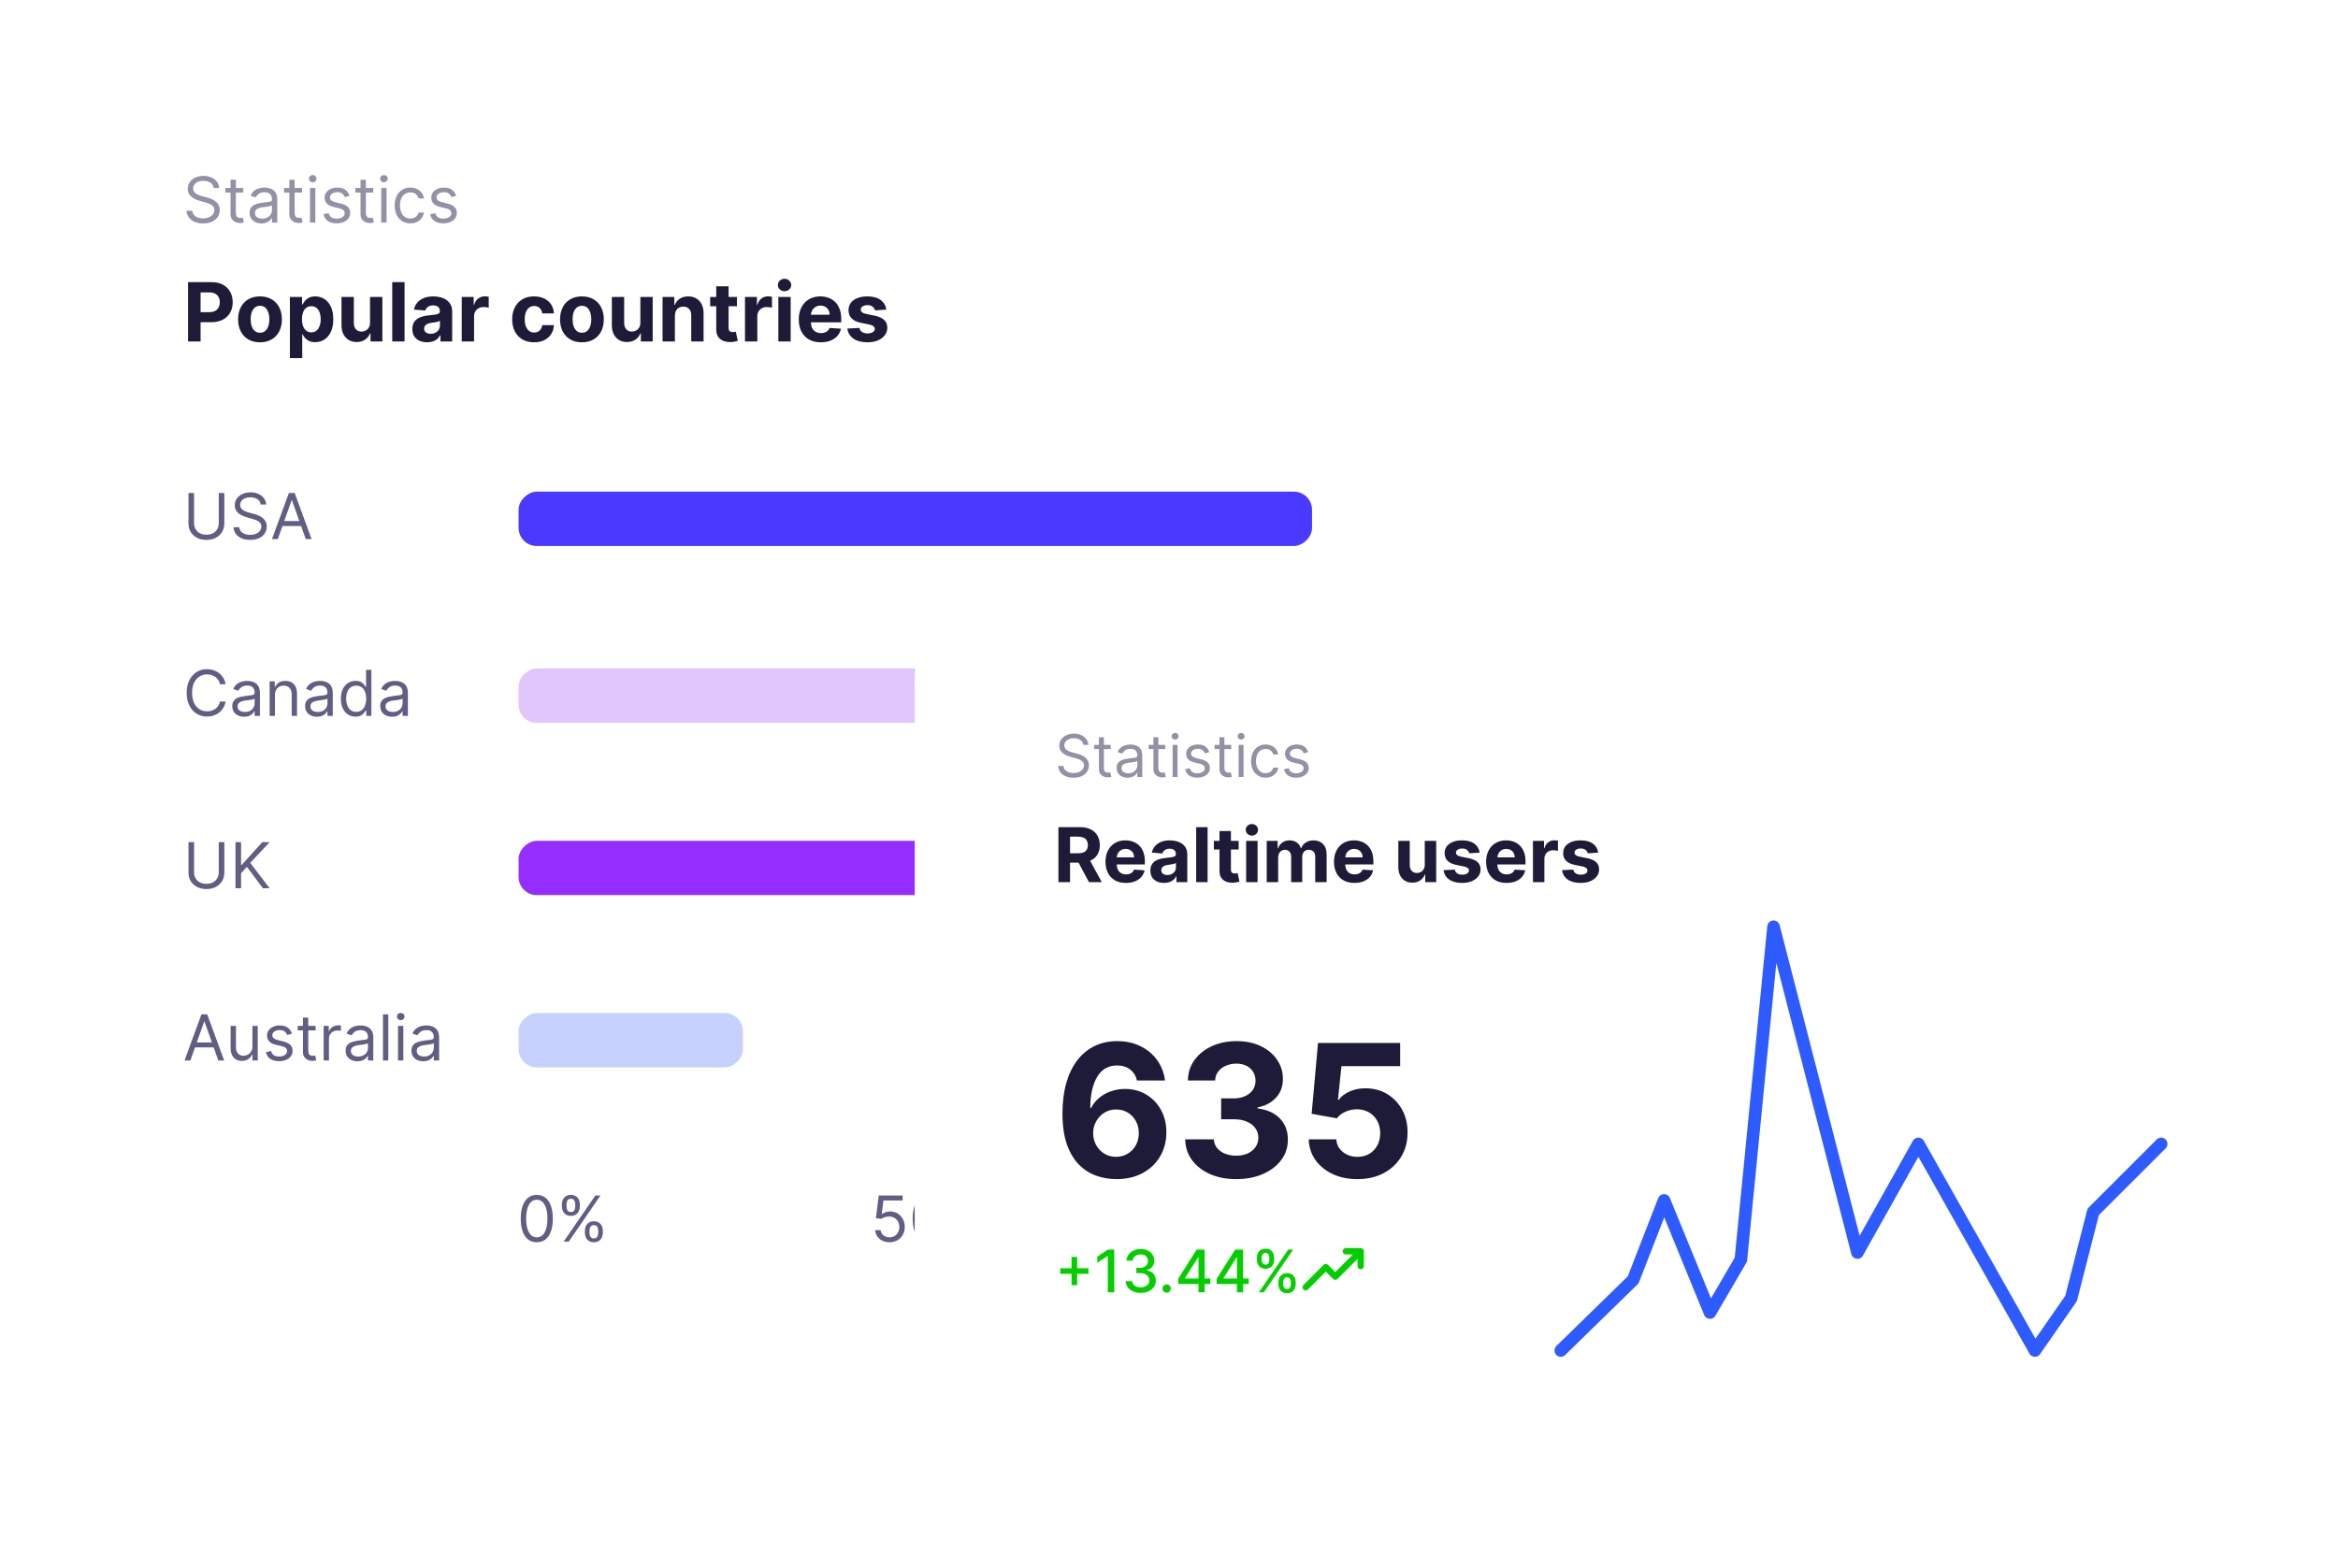 <svg width="331" height="222" viewBox="0 0 331 222" fill="none" xmlns="http://www.w3.org/2000/svg">
<g filter="url(#filter0_d_2001_1660)">
<rect x="4.5" y="3" width="212.918" height="195.603" rx="12.826" fill="white"/>
</g>
<path d="M75.995 175.909C75.514 175.909 75.105 175.778 74.767 175.516C74.429 175.253 74.171 174.871 73.993 174.372C73.814 173.87 73.725 173.264 73.725 172.554C73.725 171.849 73.814 171.246 73.993 170.747C74.173 170.245 74.433 169.862 74.77 169.599C75.111 169.333 75.519 169.2 75.995 169.2C76.471 169.2 76.878 169.333 77.216 169.599C77.556 169.862 77.815 170.245 77.994 170.747C78.175 171.246 78.265 171.849 78.265 172.554C78.265 173.264 78.176 173.87 77.997 174.372C77.819 174.871 77.56 175.253 77.222 175.516C76.884 175.778 76.475 175.909 75.995 175.909ZM75.995 175.207C76.471 175.207 76.841 174.978 77.104 174.518C77.368 174.059 77.5 173.405 77.5 172.554C77.5 171.989 77.439 171.508 77.318 171.11C77.199 170.713 77.027 170.41 76.802 170.201C76.578 169.993 76.309 169.889 75.995 169.889C75.523 169.889 75.154 170.122 74.888 170.587C74.623 171.051 74.49 171.706 74.49 172.554C74.49 173.12 74.549 173.6 74.668 173.996C74.787 174.391 74.959 174.692 75.182 174.898C75.407 175.104 75.678 175.207 75.995 175.207ZM82.805 174.595V174.251C82.805 174.013 82.854 173.795 82.952 173.597C83.052 173.397 83.196 173.238 83.385 173.119C83.577 172.998 83.808 172.937 84.081 172.937C84.357 172.937 84.589 172.998 84.776 173.119C84.963 173.238 85.104 173.397 85.2 173.597C85.295 173.795 85.343 174.013 85.343 174.251V174.595C85.343 174.833 85.294 175.052 85.197 175.252C85.101 175.449 84.958 175.609 84.769 175.73C84.582 175.849 84.353 175.909 84.081 175.909C83.804 175.909 83.572 175.849 83.382 175.73C83.193 175.609 83.05 175.449 82.952 175.252C82.854 175.052 82.805 174.833 82.805 174.595ZM83.456 174.251V174.595C83.456 174.793 83.502 174.97 83.596 175.127C83.689 175.283 83.851 175.36 84.081 175.36C84.304 175.36 84.461 175.283 84.552 175.127C84.646 174.97 84.693 174.793 84.693 174.595V174.251C84.693 174.053 84.648 173.877 84.559 173.721C84.469 173.564 84.31 173.485 84.081 173.485C83.857 173.485 83.697 173.564 83.599 173.721C83.504 173.877 83.456 174.053 83.456 174.251ZM79.553 170.858V170.514C79.553 170.276 79.602 170.058 79.7 169.86C79.8 169.66 79.944 169.501 80.133 169.382C80.325 169.261 80.556 169.2 80.828 169.2C81.105 169.2 81.336 169.261 81.523 169.382C81.71 169.501 81.852 169.66 81.948 169.86C82.043 170.058 82.091 170.276 82.091 170.514V170.858C82.091 171.096 82.042 171.315 81.944 171.515C81.849 171.713 81.706 171.872 81.517 171.993C81.33 172.112 81.1 172.172 80.828 172.172C80.552 172.172 80.319 172.112 80.13 171.993C79.941 171.872 79.797 171.713 79.7 171.515C79.602 171.315 79.553 171.096 79.553 170.858ZM80.204 170.514V170.858C80.204 171.056 80.25 171.233 80.344 171.391C80.437 171.546 80.599 171.623 80.828 171.623C81.052 171.623 81.209 171.546 81.3 171.391C81.394 171.233 81.441 171.056 81.441 170.858V170.514C81.441 170.316 81.396 170.14 81.307 169.985C81.217 169.827 81.058 169.749 80.828 169.749C80.605 169.749 80.445 169.827 80.347 169.985C80.251 170.14 80.204 170.316 80.204 170.514ZM79.795 175.819L84.285 169.29H85.012L80.522 175.819H79.795Z" fill="#615E83"/>
<path d="M125.933 175.909C125.559 175.909 125.222 175.834 124.922 175.686C124.623 175.537 124.382 175.333 124.202 175.073C124.021 174.814 123.922 174.519 123.905 174.187H124.67C124.7 174.482 124.834 174.727 125.072 174.92C125.312 175.112 125.599 175.207 125.933 175.207C126.201 175.207 126.439 175.145 126.647 175.019C126.858 174.894 127.022 174.722 127.141 174.503C127.263 174.282 127.323 174.032 127.323 173.753C127.323 173.469 127.261 173.215 127.135 172.991C127.012 172.766 126.842 172.589 126.625 172.459C126.408 172.329 126.161 172.263 125.882 172.261C125.682 172.259 125.477 172.29 125.267 172.354C125.056 172.415 124.883 172.495 124.747 172.593L124.007 172.504L124.403 169.29H127.795V169.991H125.066L124.836 171.917H124.875C125.008 171.811 125.176 171.722 125.378 171.652C125.58 171.582 125.791 171.547 126.01 171.547C126.409 171.547 126.765 171.643 127.078 171.834C127.392 172.023 127.639 172.282 127.817 172.612C127.998 172.941 128.088 173.318 128.088 173.741C128.088 174.157 127.995 174.529 127.808 174.857C127.623 175.182 127.368 175.439 127.043 175.628C126.717 175.815 126.348 175.909 125.933 175.909ZM131.485 175.909C131.004 175.909 130.595 175.778 130.257 175.517C129.919 175.253 129.661 174.871 129.483 174.372C129.304 173.87 129.215 173.264 129.215 172.555C129.215 171.849 129.304 171.246 129.483 170.747C129.663 170.245 129.923 169.862 130.261 169.599C130.601 169.333 131.009 169.2 131.485 169.2C131.961 169.2 132.368 169.333 132.706 169.599C133.046 169.862 133.305 170.245 133.484 170.747C133.665 171.246 133.755 171.849 133.755 172.555C133.755 173.264 133.666 173.87 133.487 174.372C133.309 174.871 133.05 175.253 132.712 175.517C132.374 175.778 131.965 175.909 131.485 175.909ZM131.485 175.207C131.961 175.207 132.331 174.978 132.594 174.519C132.858 174.059 132.99 173.405 132.99 172.555C132.99 171.989 132.929 171.508 132.808 171.11C132.689 170.713 132.517 170.41 132.292 170.202C132.068 169.993 131.799 169.889 131.485 169.889C131.013 169.889 130.644 170.122 130.378 170.587C130.113 171.051 129.98 171.706 129.98 172.555C129.98 173.12 130.039 173.6 130.158 173.996C130.278 174.391 130.449 174.692 130.672 174.898C130.897 175.104 131.168 175.207 131.485 175.207ZM138.295 174.595V174.251C138.295 174.013 138.344 173.795 138.442 173.597C138.542 173.397 138.686 173.238 138.876 173.119C139.067 172.998 139.299 172.937 139.571 172.937C139.847 172.937 140.079 172.998 140.266 173.119C140.453 173.238 140.594 173.397 140.69 173.597C140.785 173.795 140.833 174.013 140.833 174.251V174.595C140.833 174.833 140.784 175.052 140.687 175.252C140.591 175.45 140.448 175.609 140.259 175.73C140.072 175.849 139.843 175.909 139.571 175.909C139.294 175.909 139.062 175.849 138.872 175.73C138.683 175.609 138.54 175.45 138.442 175.252C138.344 175.052 138.295 174.833 138.295 174.595ZM138.946 174.251V174.595C138.946 174.793 138.992 174.97 139.086 175.128C139.179 175.283 139.341 175.36 139.571 175.36C139.794 175.36 139.951 175.283 140.042 175.128C140.136 174.97 140.183 174.793 140.183 174.595V174.251C140.183 174.053 140.138 173.877 140.049 173.722C139.96 173.564 139.8 173.486 139.571 173.486C139.347 173.486 139.187 173.564 139.089 173.722C138.994 173.877 138.946 174.053 138.946 174.251ZM135.043 170.858V170.514C135.043 170.276 135.092 170.058 135.19 169.86C135.29 169.661 135.434 169.501 135.623 169.382C135.815 169.261 136.046 169.2 136.318 169.2C136.595 169.2 136.826 169.261 137.014 169.382C137.201 169.501 137.342 169.661 137.438 169.86C137.533 170.058 137.581 170.276 137.581 170.514V170.858C137.581 171.096 137.532 171.315 137.434 171.515C137.339 171.713 137.196 171.872 137.007 171.993C136.82 172.112 136.591 172.172 136.318 172.172C136.042 172.172 135.809 172.112 135.62 171.993C135.431 171.872 135.288 171.713 135.19 171.515C135.092 171.315 135.043 171.096 135.043 170.858ZM135.694 170.514V170.858C135.694 171.056 135.74 171.233 135.834 171.391C135.927 171.546 136.089 171.624 136.318 171.624C136.542 171.624 136.699 171.546 136.79 171.391C136.884 171.233 136.931 171.056 136.931 170.858V170.514C136.931 170.316 136.886 170.14 136.797 169.985C136.707 169.827 136.548 169.749 136.318 169.749C136.095 169.749 135.935 169.827 135.837 169.985C135.741 170.14 135.694 170.316 135.694 170.514ZM135.285 175.819L139.775 169.29H140.502L136.012 175.819H135.285Z" fill="#615E83"/>
<path d="M178.88 169.29V175.819H178.089V170.119H178.051L176.456 171.177V170.374L178.089 169.29H178.88ZM182.887 175.909C182.407 175.909 181.998 175.778 181.66 175.517C181.322 175.253 181.064 174.871 180.885 174.372C180.707 173.87 180.617 173.264 180.617 172.555C180.617 171.849 180.707 171.246 180.885 170.747C181.066 170.245 181.325 169.862 181.663 169.599C182.003 169.333 182.411 169.2 182.887 169.2C183.364 169.2 183.771 169.333 184.109 169.599C184.449 169.862 184.708 170.245 184.887 170.747C185.067 171.246 185.158 171.849 185.158 172.555C185.158 173.264 185.068 173.87 184.89 174.372C184.711 174.871 184.453 175.253 184.115 175.517C183.777 175.778 183.368 175.909 182.887 175.909ZM182.887 175.207C183.364 175.207 183.733 174.978 183.997 174.519C184.261 174.059 184.392 173.405 184.392 172.555C184.392 171.989 184.332 171.508 184.211 171.11C184.092 170.713 183.919 170.41 183.694 170.202C183.471 169.993 183.202 169.889 182.887 169.889C182.416 169.889 182.047 170.122 181.781 170.587C181.515 171.051 181.382 171.706 181.382 172.555C181.382 173.12 181.442 173.6 181.561 173.996C181.68 174.391 181.851 174.692 182.074 174.898C182.3 175.104 182.571 175.207 182.887 175.207ZM188.499 175.909C188.019 175.909 187.609 175.778 187.271 175.517C186.933 175.253 186.675 174.871 186.497 174.372C186.318 173.87 186.229 173.264 186.229 172.555C186.229 171.849 186.318 171.246 186.497 170.747C186.677 170.245 186.937 169.862 187.275 169.599C187.615 169.333 188.023 169.2 188.499 169.2C188.975 169.2 189.382 169.333 189.72 169.599C190.06 169.862 190.32 170.245 190.498 170.747C190.679 171.246 190.769 171.849 190.769 172.555C190.769 173.264 190.68 173.87 190.501 174.372C190.323 174.871 190.064 175.253 189.726 175.517C189.389 175.778 188.979 175.909 188.499 175.909ZM188.499 175.207C188.975 175.207 189.345 174.978 189.609 174.519C189.872 174.059 190.004 173.405 190.004 172.555C190.004 171.989 189.943 171.508 189.822 171.11C189.703 170.713 189.531 170.41 189.306 170.202C189.082 169.993 188.814 169.889 188.499 169.889C188.027 169.889 187.658 170.122 187.393 170.587C187.127 171.051 186.994 171.706 186.994 172.555C186.994 173.12 187.054 173.6 187.173 173.996C187.292 174.391 187.463 174.692 187.686 174.898C187.911 175.104 188.182 175.207 188.499 175.207ZM195.309 174.595V174.251C195.309 174.013 195.358 173.795 195.456 173.597C195.556 173.397 195.7 173.238 195.89 173.119C196.081 172.998 196.313 172.937 196.585 172.937C196.861 172.937 197.093 172.998 197.28 173.119C197.467 173.238 197.608 173.397 197.704 173.597C197.799 173.795 197.847 174.013 197.847 174.251V174.595C197.847 174.833 197.798 175.052 197.701 175.252C197.605 175.45 197.463 175.609 197.273 175.73C197.086 175.849 196.857 175.909 196.585 175.909C196.308 175.909 196.076 175.849 195.886 175.73C195.697 175.609 195.554 175.45 195.456 175.252C195.358 175.052 195.309 174.833 195.309 174.595ZM195.96 174.251V174.595C195.96 174.793 196.007 174.97 196.1 175.128C196.194 175.283 196.355 175.36 196.585 175.36C196.808 175.36 196.965 175.283 197.057 175.128C197.15 174.97 197.197 174.793 197.197 174.595V174.251C197.197 174.053 197.152 173.877 197.063 173.722C196.974 173.564 196.814 173.486 196.585 173.486C196.362 173.486 196.201 173.564 196.103 173.722C196.008 173.877 195.96 174.053 195.96 174.251ZM192.057 170.858V170.514C192.057 170.276 192.106 170.058 192.204 169.86C192.304 169.661 192.448 169.501 192.637 169.382C192.829 169.261 193.06 169.2 193.333 169.2C193.609 169.2 193.841 169.261 194.028 169.382C194.215 169.501 194.356 169.661 194.452 169.86C194.547 170.058 194.595 170.276 194.595 170.514V170.858C194.595 171.096 194.546 171.315 194.448 171.515C194.353 171.713 194.21 171.872 194.021 171.993C193.834 172.112 193.605 172.172 193.333 172.172C193.056 172.172 192.823 172.112 192.634 171.993C192.445 171.872 192.302 171.713 192.204 171.515C192.106 171.315 192.057 171.096 192.057 170.858ZM192.708 170.514V170.858C192.708 171.056 192.754 171.233 192.848 171.391C192.941 171.546 193.103 171.624 193.333 171.624C193.556 171.624 193.713 171.546 193.804 171.391C193.898 171.233 193.945 171.056 193.945 170.858V170.514C193.945 170.316 193.9 170.14 193.811 169.985C193.722 169.827 193.562 169.749 193.333 169.749C193.109 169.749 192.949 169.827 192.851 169.985C192.755 170.14 192.708 170.316 192.708 170.514ZM192.3 175.819L196.789 169.29H197.516L193.026 175.819H192.3Z" fill="#615E83"/>
<rect x="105.179" y="143.449" width="7.696" height="31.757" rx="2.565" transform="rotate(90 105.179 143.449)" fill="#C6D2FD"/>
<rect x="136.473" y="119.059" width="7.696" height="63.05" rx="2.565" transform="rotate(90 136.473 119.059)" fill="#962DFF"/>
<rect x="156.857" y="94.66" width="7.696" height="83.435" rx="2.565" transform="rotate(90 156.857 94.66)" fill="#E0C6FD"/>
<rect x="185.751" y="69.62" width="7.696" height="112.328" rx="2.565" transform="rotate(90 185.751 69.62)" fill="#4A3AFF"/>
<path d="M26.953 150.167H26.124L28.521 143.637H29.337L31.735 150.167H30.906L28.955 144.67H28.904L26.953 150.167ZM27.259 147.616H30.6V148.317H27.259V147.616ZM35.737 148.164V145.269H36.489V150.167H35.737V149.338H35.686C35.571 149.586 35.392 149.798 35.15 149.972C34.908 150.144 34.602 150.231 34.232 150.231C33.926 150.231 33.654 150.164 33.415 150.03C33.177 149.894 32.99 149.69 32.854 149.417C32.718 149.143 32.65 148.798 32.65 148.381V145.269H33.403V148.33C33.403 148.687 33.503 148.972 33.702 149.185C33.904 149.397 34.161 149.504 34.474 149.504C34.661 149.504 34.851 149.456 35.045 149.36C35.24 149.264 35.404 149.118 35.536 148.92C35.67 148.722 35.737 148.471 35.737 148.164ZM41.336 146.366L40.66 146.557C40.618 146.445 40.555 146.335 40.472 146.229C40.391 146.121 40.281 146.031 40.141 145.961C40 145.891 39.821 145.856 39.602 145.856C39.302 145.856 39.052 145.925 38.852 146.063C38.655 146.199 38.556 146.373 38.556 146.583C38.556 146.77 38.624 146.918 38.76 147.026C38.896 147.135 39.109 147.225 39.398 147.297L40.125 147.476C40.562 147.582 40.889 147.745 41.103 147.964C41.318 148.18 41.425 148.46 41.425 148.802C41.425 149.083 41.345 149.334 41.183 149.555C41.024 149.776 40.8 149.95 40.514 150.077C40.227 150.205 39.893 150.269 39.512 150.269C39.013 150.269 38.599 150.16 38.272 149.944C37.945 149.727 37.738 149.41 37.65 148.993L38.365 148.815C38.433 149.078 38.561 149.276 38.75 149.408C38.942 149.54 39.191 149.606 39.5 149.606C39.85 149.606 40.129 149.531 40.335 149.382C40.543 149.231 40.648 149.051 40.648 148.84C40.648 148.67 40.588 148.528 40.469 148.413C40.35 148.296 40.167 148.209 39.92 148.152L39.104 147.96C38.656 147.854 38.326 147.689 38.116 147.466C37.908 147.241 37.803 146.959 37.803 146.621C37.803 146.345 37.881 146.1 38.036 145.888C38.194 145.675 38.407 145.509 38.677 145.387C38.949 145.266 39.257 145.206 39.602 145.206C40.086 145.206 40.467 145.312 40.743 145.524C41.022 145.737 41.219 146.018 41.336 146.366ZM44.688 145.269V145.907H42.15V145.269H44.688ZM42.89 144.096H43.642V148.764C43.642 148.976 43.673 149.136 43.735 149.242C43.798 149.346 43.879 149.416 43.977 149.453C44.077 149.487 44.182 149.504 44.293 149.504C44.376 149.504 44.444 149.499 44.497 149.491C44.55 149.48 44.592 149.472 44.624 149.465L44.777 150.141C44.726 150.16 44.655 150.18 44.564 150.199C44.472 150.22 44.356 150.231 44.216 150.231C44.004 150.231 43.795 150.185 43.591 150.093C43.389 150.002 43.221 149.863 43.087 149.676C42.956 149.489 42.89 149.253 42.89 148.968V144.096ZM45.82 150.167V145.269H46.547V146.009H46.598C46.687 145.767 46.849 145.57 47.082 145.419C47.316 145.268 47.58 145.193 47.873 145.193C47.928 145.193 47.998 145.194 48.08 145.196C48.163 145.198 48.226 145.201 48.269 145.206V145.971C48.243 145.964 48.185 145.955 48.093 145.942C48.004 145.927 47.909 145.92 47.809 145.92C47.571 145.92 47.359 145.97 47.172 146.07C46.987 146.167 46.84 146.303 46.732 146.478C46.625 146.65 46.572 146.847 46.572 147.068V150.167H45.82ZM50.602 150.282C50.291 150.282 50.01 150.223 49.757 150.106C49.504 149.987 49.303 149.816 49.154 149.593C49.005 149.368 48.931 149.095 48.931 148.777C48.931 148.496 48.986 148.269 49.097 148.094C49.207 147.918 49.355 147.78 49.54 147.68C49.725 147.58 49.929 147.506 50.152 147.457C50.377 147.406 50.604 147.365 50.831 147.335C51.129 147.297 51.37 147.269 51.555 147.249C51.742 147.228 51.878 147.193 51.963 147.144C52.05 147.095 52.094 147.01 52.094 146.889V146.864C52.094 146.549 52.008 146.305 51.836 146.13C51.666 145.956 51.407 145.869 51.061 145.869C50.702 145.869 50.42 145.947 50.216 146.105C50.012 146.262 49.868 146.43 49.785 146.609L49.071 146.353C49.199 146.056 49.369 145.824 49.581 145.658C49.796 145.49 50.03 145.374 50.283 145.308C50.538 145.24 50.789 145.206 51.035 145.206C51.193 145.206 51.373 145.225 51.577 145.263C51.783 145.299 51.982 145.375 52.173 145.489C52.367 145.604 52.527 145.777 52.655 146.009C52.782 146.241 52.846 146.551 52.846 146.94V150.167H52.094V149.504H52.056C52.005 149.61 51.919 149.724 51.8 149.845C51.681 149.966 51.523 150.069 51.325 150.154C51.128 150.239 50.886 150.282 50.602 150.282ZM50.716 149.606C51.014 149.606 51.265 149.547 51.469 149.43C51.675 149.313 51.83 149.162 51.934 148.977C52.041 148.793 52.094 148.598 52.094 148.394V147.705C52.062 147.744 51.992 147.779 51.883 147.811C51.777 147.84 51.654 147.867 51.514 147.89C51.375 147.911 51.24 147.931 51.109 147.948C50.979 147.963 50.874 147.975 50.793 147.986C50.597 148.011 50.415 148.053 50.245 148.11C50.077 148.166 49.941 148.249 49.836 148.362C49.734 148.473 49.683 148.624 49.683 148.815C49.683 149.076 49.78 149.274 49.974 149.408C50.169 149.54 50.417 149.606 50.716 149.606ZM54.972 143.637V150.167H54.22V143.637H54.972ZM56.35 150.167V145.269H57.103V150.167H56.35ZM56.733 144.453C56.586 144.453 56.46 144.403 56.353 144.303C56.249 144.203 56.197 144.083 56.197 143.943C56.197 143.803 56.249 143.683 56.353 143.583C56.46 143.483 56.586 143.433 56.733 143.433C56.88 143.433 57.005 143.483 57.109 143.583C57.215 143.683 57.269 143.803 57.269 143.943C57.269 144.083 57.215 144.203 57.109 144.303C57.005 144.403 56.88 144.453 56.733 144.453ZM59.922 150.282C59.612 150.282 59.33 150.223 59.077 150.106C58.824 149.987 58.623 149.816 58.474 149.593C58.326 149.368 58.251 149.095 58.251 148.777C58.251 148.496 58.307 148.269 58.417 148.094C58.528 147.918 58.675 147.78 58.86 147.68C59.045 147.58 59.249 147.506 59.472 147.457C59.698 147.406 59.924 147.365 60.152 147.335C60.449 147.297 60.691 147.269 60.875 147.249C61.062 147.228 61.199 147.193 61.283 147.144C61.371 147.095 61.414 147.01 61.414 146.889V146.864C61.414 146.549 61.328 146.305 61.156 146.13C60.986 145.956 60.728 145.869 60.381 145.869C60.022 145.869 59.74 145.947 59.536 146.105C59.332 146.262 59.189 146.43 59.106 146.609L58.392 146.353C58.519 146.056 58.689 145.824 58.902 145.658C59.117 145.49 59.35 145.374 59.603 145.308C59.858 145.24 60.109 145.206 60.356 145.206C60.513 145.206 60.694 145.225 60.898 145.263C61.104 145.299 61.303 145.375 61.494 145.489C61.687 145.604 61.848 145.777 61.975 146.009C62.103 146.241 62.167 146.551 62.167 146.94V150.167H61.414V149.504H61.376C61.325 149.61 61.24 149.724 61.121 149.845C61.002 149.966 60.843 150.069 60.646 150.154C60.448 150.239 60.207 150.282 59.922 150.282ZM60.037 149.606C60.334 149.606 60.585 149.547 60.789 149.43C60.995 149.313 61.151 149.162 61.255 148.977C61.361 148.793 61.414 148.598 61.414 148.394V147.705C61.382 147.744 61.312 147.779 61.204 147.811C61.097 147.84 60.974 147.867 60.834 147.89C60.696 147.911 60.561 147.931 60.429 147.948C60.299 147.963 60.194 147.975 60.113 147.986C59.918 148.011 59.735 148.053 59.565 148.11C59.397 148.166 59.261 148.249 59.157 148.362C59.055 148.473 59.004 148.624 59.004 148.815C59.004 149.076 59.1 149.274 59.294 149.408C59.489 149.54 59.737 149.606 60.037 149.606Z" fill="#615E83"/>
<path d="M30.97 119.246H31.761V123.57C31.761 124.016 31.655 124.415 31.445 124.765C31.237 125.114 30.942 125.389 30.562 125.591C30.181 125.791 29.735 125.891 29.223 125.891C28.71 125.891 28.264 125.791 27.884 125.591C27.503 125.389 27.208 125.114 26.997 124.765C26.789 124.415 26.685 124.016 26.685 123.57V119.246H27.476V123.506C27.476 123.825 27.546 124.109 27.686 124.357C27.826 124.604 28.026 124.798 28.285 124.941C28.547 125.081 28.859 125.151 29.223 125.151C29.586 125.151 29.899 125.081 30.16 124.941C30.422 124.798 30.621 124.604 30.759 124.357C30.9 124.109 30.97 123.825 30.97 123.506V119.246ZM33.34 125.776V119.246H34.13V122.486H34.207L37.14 119.246H38.173L35.431 122.192L38.173 125.776H37.217L34.947 122.741L34.13 123.659V125.776H33.34Z" fill="#615E83"/>
<path d="M31.939 96.888H31.148C31.102 96.661 31.02 96.461 30.903 96.289C30.788 96.117 30.648 95.972 30.482 95.855C30.319 95.736 30.137 95.647 29.937 95.587C29.737 95.528 29.529 95.498 29.312 95.498C28.917 95.498 28.558 95.598 28.238 95.798C27.919 95.998 27.665 96.292 27.476 96.681C27.288 97.07 27.195 97.547 27.195 98.112C27.195 98.678 27.288 99.155 27.476 99.544C27.665 99.933 27.919 100.227 28.238 100.427C28.558 100.627 28.917 100.727 29.312 100.727C29.529 100.727 29.737 100.697 29.937 100.638C30.137 100.578 30.319 100.49 30.482 100.373C30.648 100.254 30.788 100.108 30.903 99.936C31.02 99.762 31.102 99.562 31.148 99.337H31.939C31.88 99.671 31.771 99.969 31.614 100.233C31.457 100.496 31.261 100.721 31.027 100.906C30.794 101.088 30.531 101.228 30.24 101.323C29.951 101.419 29.642 101.467 29.312 101.467C28.755 101.467 28.26 101.331 27.826 101.059C27.393 100.787 27.051 100.4 26.803 99.898C26.554 99.396 26.43 98.801 26.43 98.112C26.43 97.424 26.554 96.829 26.803 96.327C27.051 95.825 27.393 95.439 27.826 95.166C28.26 94.894 28.755 94.758 29.312 94.758C29.642 94.758 29.951 94.806 30.24 94.902C30.531 94.998 30.794 95.138 31.027 95.323C31.261 95.505 31.457 95.729 31.614 95.992C31.771 96.254 31.88 96.552 31.939 96.888ZM34.556 101.492C34.246 101.492 33.964 101.434 33.711 101.317C33.458 101.198 33.257 101.027 33.109 100.804C32.96 100.578 32.885 100.306 32.885 99.987C32.885 99.707 32.941 99.479 33.051 99.305C33.162 99.129 33.309 98.99 33.494 98.891C33.679 98.791 33.883 98.716 34.106 98.667C34.332 98.616 34.558 98.576 34.786 98.546C35.083 98.508 35.325 98.479 35.509 98.46C35.697 98.439 35.833 98.404 35.917 98.355C36.005 98.306 36.048 98.221 36.048 98.1V98.074C36.048 97.76 35.962 97.515 35.79 97.341C35.62 97.167 35.362 97.079 35.015 97.079C34.656 97.079 34.374 97.158 34.17 97.315C33.966 97.473 33.823 97.641 33.74 97.819L33.026 97.564C33.153 97.267 33.323 97.035 33.536 96.869C33.751 96.701 33.984 96.584 34.237 96.518C34.492 96.45 34.743 96.416 34.99 96.416C35.147 96.416 35.328 96.435 35.532 96.474C35.738 96.51 35.937 96.585 36.128 96.7C36.321 96.815 36.482 96.988 36.609 97.22C36.737 97.451 36.801 97.762 36.801 98.151V101.377H36.048V100.714H36.01C35.959 100.821 35.874 100.934 35.755 101.055C35.636 101.177 35.477 101.28 35.28 101.365C35.082 101.45 34.841 101.492 34.556 101.492ZM34.671 100.816C34.968 100.816 35.219 100.758 35.423 100.641C35.63 100.524 35.785 100.373 35.889 100.188C35.995 100.003 36.048 99.809 36.048 99.605V98.916C36.016 98.954 35.946 98.989 35.838 99.021C35.731 99.051 35.608 99.078 35.468 99.101C35.33 99.122 35.195 99.141 35.063 99.158C34.933 99.173 34.828 99.186 34.747 99.197C34.552 99.222 34.369 99.263 34.199 99.321C34.031 99.376 33.895 99.46 33.791 99.573C33.689 99.683 33.638 99.834 33.638 100.026C33.638 100.287 33.734 100.485 33.928 100.619C34.123 100.75 34.371 100.816 34.671 100.816ZM38.927 98.431V101.377H38.174V96.48H38.901V97.245H38.965C39.08 96.997 39.254 96.797 39.488 96.646C39.721 96.493 40.023 96.416 40.393 96.416C40.725 96.416 41.015 96.484 41.264 96.62C41.512 96.754 41.706 96.958 41.844 97.233C41.982 97.505 42.051 97.849 42.051 98.266V101.377H41.299V98.317C41.299 97.932 41.199 97.632 40.999 97.418C40.799 97.201 40.525 97.092 40.176 97.092C39.936 97.092 39.721 97.144 39.532 97.249C39.345 97.353 39.198 97.505 39.089 97.704C38.981 97.904 38.927 98.147 38.927 98.431ZM44.867 101.492C44.557 101.492 44.275 101.434 44.022 101.317C43.769 101.198 43.569 101.027 43.42 100.804C43.271 100.578 43.197 100.306 43.197 99.987C43.197 99.707 43.252 99.479 43.362 99.305C43.473 99.129 43.621 98.99 43.806 98.891C43.99 98.791 44.195 98.716 44.418 98.667C44.643 98.616 44.869 98.576 45.097 98.546C45.395 98.508 45.636 98.479 45.821 98.46C46.008 98.439 46.144 98.404 46.229 98.355C46.316 98.306 46.359 98.221 46.359 98.1V98.074C46.359 97.76 46.273 97.515 46.101 97.341C45.931 97.167 45.673 97.079 45.326 97.079C44.967 97.079 44.686 97.158 44.481 97.315C44.278 97.473 44.134 97.641 44.051 97.819L43.337 97.564C43.464 97.267 43.635 97.035 43.847 96.869C44.062 96.701 44.295 96.584 44.548 96.518C44.803 96.45 45.054 96.416 45.301 96.416C45.458 96.416 45.639 96.435 45.843 96.474C46.049 96.51 46.248 96.585 46.439 96.7C46.633 96.815 46.793 96.988 46.921 97.22C47.048 97.451 47.112 97.762 47.112 98.151V101.377H46.359V100.714H46.321C46.27 100.821 46.185 100.934 46.066 101.055C45.947 101.177 45.789 101.28 45.591 101.365C45.393 101.45 45.152 101.492 44.867 101.492ZM44.982 100.816C45.28 100.816 45.531 100.758 45.735 100.641C45.941 100.524 46.096 100.373 46.2 100.188C46.306 100.003 46.359 99.809 46.359 99.605V98.916C46.328 98.954 46.258 98.989 46.149 99.021C46.043 99.051 45.919 99.078 45.779 99.101C45.641 99.122 45.506 99.141 45.374 99.158C45.245 99.173 45.139 99.186 45.059 99.197C44.863 99.222 44.68 99.263 44.51 99.321C44.342 99.376 44.206 99.46 44.102 99.573C44 99.683 43.949 99.834 43.949 100.026C43.949 100.287 44.046 100.485 44.239 100.619C44.435 100.75 44.682 100.816 44.982 100.816ZM50.335 101.479C49.926 101.479 49.566 101.376 49.254 101.17C48.941 100.962 48.697 100.669 48.52 100.29C48.344 99.91 48.256 99.46 48.256 98.942C48.256 98.427 48.344 97.981 48.52 97.602C48.697 97.224 48.942 96.932 49.257 96.726C49.572 96.519 49.935 96.416 50.347 96.416C50.666 96.416 50.918 96.469 51.103 96.576C51.29 96.68 51.432 96.799 51.53 96.933C51.63 97.065 51.708 97.173 51.763 97.258H51.827V94.848H52.579V101.377H51.852V100.625H51.763C51.708 100.714 51.629 100.827 51.527 100.963C51.425 101.097 51.279 101.217 51.09 101.323C50.901 101.427 50.649 101.479 50.335 101.479ZM50.437 100.804C50.739 100.804 50.993 100.725 51.202 100.568C51.41 100.408 51.569 100.188 51.677 99.908C51.785 99.625 51.84 99.299 51.84 98.929C51.84 98.563 51.786 98.243 51.68 97.969C51.574 97.693 51.416 97.478 51.208 97.325C51 97.17 50.743 97.092 50.437 97.092C50.118 97.092 49.852 97.174 49.639 97.338C49.429 97.499 49.271 97.719 49.164 97.998C49.06 98.274 49.008 98.584 49.008 98.929C49.008 99.277 49.061 99.594 49.168 99.879C49.276 100.162 49.435 100.387 49.646 100.555C49.858 100.721 50.122 100.804 50.437 100.804ZM55.503 101.492C55.193 101.492 54.911 101.434 54.658 101.317C54.405 101.198 54.204 101.027 54.055 100.804C53.907 100.578 53.832 100.306 53.832 99.987C53.832 99.707 53.888 99.479 53.998 99.305C54.109 99.129 54.256 98.99 54.441 98.891C54.626 98.791 54.83 98.716 55.053 98.667C55.279 98.616 55.505 98.576 55.733 98.546C56.03 98.508 56.271 98.479 56.456 98.46C56.643 98.439 56.779 98.404 56.864 98.355C56.952 98.306 56.995 98.221 56.995 98.1V98.074C56.995 97.76 56.909 97.515 56.737 97.341C56.567 97.167 56.309 97.079 55.962 97.079C55.603 97.079 55.321 97.158 55.117 97.315C54.913 97.473 54.77 97.641 54.687 97.819L53.972 97.564C54.1 97.267 54.27 97.035 54.483 96.869C54.697 96.701 54.931 96.584 55.184 96.518C55.439 96.45 55.69 96.416 55.937 96.416C56.094 96.416 56.275 96.435 56.479 96.474C56.685 96.51 56.883 96.585 57.075 96.7C57.268 96.815 57.429 96.988 57.556 97.22C57.684 97.451 57.748 97.762 57.748 98.151V101.377H56.995V100.714H56.957C56.906 100.821 56.821 100.934 56.702 101.055C56.583 101.177 56.424 101.28 56.227 101.365C56.029 101.45 55.788 101.492 55.503 101.492ZM55.618 100.816C55.915 100.816 56.166 100.758 56.37 100.641C56.576 100.524 56.732 100.373 56.836 100.188C56.942 100.003 56.995 99.809 56.995 99.605V98.916C56.963 98.954 56.893 98.989 56.785 99.021C56.678 99.051 56.555 99.078 56.415 99.101C56.277 99.122 56.142 99.141 56.01 99.158C55.88 99.173 55.775 99.186 55.694 99.197C55.499 99.222 55.316 99.263 55.146 99.321C54.978 99.376 54.842 99.46 54.738 99.573C54.636 99.683 54.585 99.834 54.585 100.026C54.585 100.287 54.681 100.485 54.875 100.619C55.07 100.75 55.318 100.816 55.618 100.816Z" fill="#615E83"/>
<path d="M30.97 69.807H31.76V74.131C31.76 74.577 31.655 74.976 31.445 75.326C31.236 75.675 30.942 75.95 30.562 76.152C30.181 76.352 29.735 76.452 29.223 76.452C28.71 76.452 28.264 76.352 27.883 76.152C27.503 75.95 27.207 75.675 26.997 75.326C26.789 74.976 26.684 74.577 26.684 74.131V69.807H27.475V74.067C27.475 74.386 27.545 74.669 27.686 74.918C27.826 75.165 28.026 75.359 28.285 75.502C28.547 75.642 28.859 75.712 29.223 75.712C29.586 75.712 29.898 75.642 30.16 75.502C30.421 75.359 30.621 75.165 30.759 74.918C30.9 74.669 30.97 74.386 30.97 74.067V69.807ZM36.91 71.44C36.872 71.117 36.717 70.866 36.445 70.687C36.173 70.509 35.839 70.419 35.444 70.419C35.155 70.419 34.902 70.466 34.685 70.56C34.47 70.653 34.302 70.782 34.181 70.945C34.062 71.109 34.003 71.295 34.003 71.503C34.003 71.678 34.044 71.828 34.127 71.953C34.212 72.076 34.32 72.179 34.452 72.262C34.584 72.343 34.722 72.41 34.867 72.463C35.011 72.514 35.144 72.556 35.265 72.588L35.928 72.766C36.099 72.811 36.288 72.872 36.496 72.951C36.706 73.03 36.907 73.137 37.099 73.273C37.292 73.407 37.451 73.579 37.577 73.79C37.702 74 37.765 74.258 37.765 74.564C37.765 74.917 37.672 75.236 37.488 75.521C37.305 75.806 37.037 76.032 36.684 76.2C36.333 76.368 35.907 76.452 35.406 76.452C34.938 76.452 34.533 76.376 34.191 76.225C33.851 76.075 33.583 75.864 33.387 75.594C33.194 75.324 33.084 75.011 33.059 74.654H33.875C33.896 74.9 33.979 75.104 34.124 75.266C34.27 75.425 34.455 75.544 34.679 75.623C34.904 75.699 35.146 75.738 35.406 75.738C35.707 75.738 35.978 75.689 36.219 75.591C36.459 75.491 36.649 75.353 36.789 75.177C36.93 74.998 37 74.79 37 74.552C37 74.335 36.939 74.158 36.818 74.022C36.697 73.886 36.537 73.776 36.34 73.691C36.142 73.606 35.928 73.531 35.699 73.468L34.895 73.238C34.385 73.091 33.981 72.882 33.684 72.61C33.386 72.338 33.237 71.982 33.237 71.542C33.237 71.176 33.336 70.857 33.534 70.585C33.734 70.311 34.002 70.098 34.337 69.948C34.675 69.794 35.053 69.718 35.469 69.718C35.89 69.718 36.264 69.793 36.592 69.944C36.919 70.093 37.178 70.297 37.37 70.556C37.563 70.816 37.665 71.11 37.676 71.44H36.91ZM39.333 76.337H38.504L40.901 69.807H41.718L44.115 76.337H43.286L41.335 70.84H41.284L39.333 76.337ZM39.639 73.786H42.98V74.488H39.639V73.786Z" fill="#615E83"/>
<path d="M26.624 48.349V39.953H29.936C30.573 39.953 31.115 40.075 31.563 40.318C32.012 40.558 32.353 40.893 32.588 41.322C32.826 41.749 32.945 42.24 32.945 42.798C32.945 43.355 32.825 43.847 32.584 44.274C32.344 44.7 31.995 45.032 31.539 45.27C31.085 45.508 30.536 45.627 29.891 45.627H27.78V44.204H29.604C29.946 44.204 30.227 44.145 30.448 44.028C30.672 43.907 30.839 43.742 30.948 43.532C31.061 43.319 31.117 43.074 31.117 42.798C31.117 42.519 31.061 42.276 30.948 42.068C30.839 41.858 30.672 41.695 30.448 41.581C30.224 41.463 29.94 41.404 29.596 41.404H28.399V48.349H26.624ZM36.809 48.471C36.172 48.471 35.621 48.336 35.157 48.066C34.695 47.792 34.338 47.413 34.087 46.926C33.835 46.437 33.709 45.87 33.709 45.225C33.709 44.574 33.835 44.006 34.087 43.52C34.338 43.03 34.695 42.65 35.157 42.38C35.621 42.107 36.172 41.97 36.809 41.97C37.445 41.97 37.995 42.107 38.456 42.38C38.921 42.65 39.279 43.03 39.531 43.52C39.782 44.006 39.908 44.574 39.908 45.225C39.908 45.87 39.782 46.437 39.531 46.926C39.279 47.413 38.921 47.792 38.456 48.066C37.995 48.336 37.445 48.471 36.809 48.471ZM36.817 47.119C37.106 47.119 37.348 47.037 37.542 46.873C37.736 46.706 37.883 46.479 37.981 46.192C38.082 45.905 38.133 45.579 38.133 45.212C38.133 44.846 38.082 44.52 37.981 44.233C37.883 43.946 37.736 43.719 37.542 43.552C37.348 43.386 37.106 43.302 36.817 43.302C36.524 43.302 36.278 43.386 36.079 43.552C35.882 43.719 35.733 43.946 35.632 44.233C35.534 44.52 35.484 44.846 35.484 45.212C35.484 45.579 35.534 45.905 35.632 46.192C35.733 46.479 35.882 46.706 36.079 46.873C36.278 47.037 36.524 47.119 36.817 47.119ZM41.043 50.71V42.052H42.765V43.109H42.843C42.919 42.94 43.03 42.768 43.175 42.593C43.322 42.415 43.514 42.268 43.749 42.15C43.986 42.03 44.282 41.97 44.634 41.97C45.093 41.97 45.517 42.09 45.905 42.331C46.293 42.568 46.603 42.928 46.836 43.409C47.068 43.887 47.184 44.487 47.184 45.208C47.184 45.911 47.071 46.504 46.844 46.987C46.62 47.468 46.314 47.833 45.925 48.082C45.54 48.328 45.108 48.451 44.63 48.451C44.291 48.451 44.003 48.395 43.765 48.283C43.53 48.171 43.337 48.03 43.187 47.861C43.037 47.688 42.922 47.515 42.843 47.34H42.789V50.71H41.043ZM42.753 45.2C42.753 45.575 42.804 45.901 42.908 46.18C43.012 46.459 43.163 46.676 43.359 46.832C43.556 46.985 43.795 47.061 44.077 47.061C44.361 47.061 44.601 46.983 44.798 46.828C44.995 46.669 45.144 46.45 45.245 46.172C45.349 45.89 45.401 45.566 45.401 45.2C45.401 44.837 45.35 44.517 45.249 44.241C45.148 43.965 44.999 43.749 44.802 43.593C44.605 43.438 44.364 43.36 44.077 43.36C43.792 43.36 43.552 43.435 43.355 43.585C43.161 43.735 43.012 43.949 42.908 44.225C42.804 44.501 42.753 44.826 42.753 45.2ZM52.386 45.667V42.052H54.132V48.349H52.456V47.205H52.39C52.248 47.574 52.012 47.87 51.681 48.094C51.353 48.318 50.953 48.431 50.48 48.431C50.059 48.431 49.689 48.335 49.369 48.144C49.049 47.952 48.799 47.68 48.619 47.328C48.441 46.975 48.351 46.553 48.348 46.061V42.052H50.095V45.749C50.097 46.121 50.197 46.415 50.394 46.631C50.591 46.847 50.854 46.955 51.185 46.955C51.395 46.955 51.592 46.907 51.775 46.811C51.958 46.713 52.106 46.568 52.218 46.377C52.333 46.185 52.389 45.949 52.386 45.667ZM57.276 39.953V48.349H55.529V39.953H57.276ZM60.47 48.467C60.068 48.467 59.71 48.398 59.396 48.258C59.082 48.116 58.833 47.907 58.65 47.631C58.469 47.352 58.379 47.005 58.379 46.59C58.379 46.24 58.444 45.946 58.572 45.709C58.7 45.471 58.875 45.279 59.097 45.135C59.318 44.99 59.569 44.88 59.851 44.807C60.135 44.733 60.433 44.681 60.745 44.651C61.111 44.613 61.406 44.577 61.63 44.544C61.854 44.509 62.017 44.457 62.118 44.389C62.219 44.32 62.27 44.219 62.27 44.085V44.061C62.27 43.801 62.188 43.6 62.024 43.458C61.862 43.316 61.633 43.245 61.335 43.245C61.021 43.245 60.771 43.315 60.585 43.454C60.399 43.59 60.276 43.763 60.216 43.97L58.601 43.839C58.683 43.457 58.844 43.126 59.084 42.847C59.325 42.566 59.635 42.35 60.015 42.2C60.398 42.046 60.84 41.97 61.343 41.97C61.693 41.97 62.028 42.011 62.347 42.093C62.67 42.175 62.956 42.302 63.204 42.474C63.456 42.646 63.654 42.868 63.799 43.138C63.944 43.406 64.016 43.727 64.016 44.102V48.349H62.36V47.475H62.311C62.209 47.672 62.074 47.846 61.905 47.996C61.735 48.144 61.532 48.26 61.294 48.344C61.056 48.426 60.782 48.467 60.47 48.467ZM60.97 47.262C61.227 47.262 61.454 47.212 61.651 47.111C61.847 47.007 62.002 46.867 62.114 46.692C62.226 46.517 62.282 46.319 62.282 46.098V45.43C62.227 45.465 62.152 45.498 62.056 45.528C61.964 45.556 61.858 45.581 61.741 45.606C61.623 45.628 61.506 45.648 61.388 45.667C61.271 45.684 61.164 45.699 61.069 45.713C60.864 45.743 60.684 45.791 60.532 45.856C60.379 45.922 60.26 46.011 60.175 46.123C60.09 46.232 60.048 46.368 60.048 46.532C60.048 46.77 60.134 46.952 60.306 47.078C60.481 47.201 60.702 47.262 60.97 47.262ZM65.371 48.349V42.052H67.064V43.151H67.129C67.244 42.76 67.437 42.465 67.707 42.265C67.978 42.063 68.29 41.962 68.642 41.962C68.73 41.962 68.824 41.967 68.925 41.978C69.026 41.989 69.115 42.004 69.191 42.023V43.573C69.109 43.548 68.996 43.526 68.851 43.507C68.706 43.488 68.574 43.478 68.454 43.478C68.197 43.478 67.967 43.535 67.765 43.647C67.565 43.756 67.407 43.909 67.289 44.106C67.174 44.303 67.117 44.529 67.117 44.786V48.349H65.371ZM75.611 48.471C74.966 48.471 74.411 48.335 73.947 48.062C73.485 47.785 73.129 47.403 72.881 46.914C72.635 46.425 72.512 45.862 72.512 45.225C72.512 44.58 72.636 44.014 72.885 43.528C73.136 43.038 73.493 42.657 73.955 42.384C74.417 42.108 74.966 41.97 75.603 41.97C76.152 41.97 76.633 42.07 77.046 42.269C77.458 42.469 77.785 42.749 78.025 43.109C78.266 43.47 78.398 43.894 78.423 44.38H76.775C76.729 44.066 76.606 43.813 76.406 43.622C76.21 43.428 75.951 43.331 75.632 43.331C75.361 43.331 75.124 43.405 74.922 43.552C74.723 43.697 74.567 43.909 74.455 44.188C74.343 44.466 74.287 44.804 74.287 45.2C74.287 45.602 74.341 45.944 74.451 46.225C74.563 46.507 74.72 46.721 74.922 46.869C75.124 47.016 75.361 47.09 75.632 47.09C75.831 47.09 76.01 47.049 76.168 46.967C76.33 46.885 76.462 46.766 76.566 46.61C76.673 46.452 76.742 46.262 76.775 46.041H78.423C78.396 46.522 78.265 46.945 78.03 47.311C77.797 47.675 77.476 47.959 77.066 48.164C76.656 48.369 76.171 48.471 75.611 48.471ZM82.386 48.471C81.749 48.471 81.199 48.336 80.734 48.066C80.272 47.792 79.916 47.413 79.664 46.926C79.413 46.437 79.287 45.87 79.287 45.225C79.287 44.574 79.413 44.006 79.664 43.52C79.916 43.03 80.272 42.65 80.734 42.38C81.199 42.107 81.749 41.97 82.386 41.97C83.023 41.97 83.572 42.107 84.034 42.38C84.499 42.65 84.857 43.03 85.108 43.52C85.36 44.006 85.485 44.574 85.485 45.225C85.485 45.87 85.36 46.437 85.108 46.926C84.857 47.413 84.499 47.792 84.034 48.066C83.572 48.336 83.023 48.471 82.386 48.471ZM82.394 47.119C82.684 47.119 82.926 47.037 83.12 46.873C83.314 46.706 83.46 46.479 83.559 46.192C83.66 45.905 83.71 45.579 83.71 45.212C83.71 44.846 83.66 44.52 83.559 44.233C83.46 43.946 83.314 43.719 83.12 43.552C82.926 43.386 82.684 43.302 82.394 43.302C82.102 43.302 81.856 43.386 81.656 43.552C81.46 43.719 81.311 43.946 81.21 44.233C81.111 44.52 81.062 44.846 81.062 45.212C81.062 45.579 81.111 45.905 81.21 46.192C81.311 46.479 81.46 46.706 81.656 46.873C81.856 47.037 82.102 47.119 82.394 47.119ZM90.659 45.667V42.052H92.405V48.349H90.728V47.205H90.663C90.521 47.574 90.284 47.87 89.954 48.094C89.626 48.318 89.225 48.431 88.752 48.431C88.332 48.431 87.961 48.335 87.641 48.144C87.322 47.952 87.072 47.68 86.891 47.328C86.714 46.975 86.624 46.553 86.621 46.061V42.052H88.367V45.749C88.37 46.121 88.47 46.415 88.666 46.631C88.863 46.847 89.127 46.955 89.457 46.955C89.668 46.955 89.865 46.907 90.048 46.811C90.231 46.713 90.379 46.568 90.491 46.377C90.605 46.185 90.661 45.949 90.659 45.667ZM95.548 44.708V48.349H93.802V42.052H95.466V43.163H95.54C95.679 42.797 95.913 42.507 96.241 42.294C96.569 42.078 96.966 41.97 97.434 41.97C97.871 41.97 98.252 42.066 98.578 42.257C98.903 42.448 99.156 42.721 99.336 43.077C99.516 43.429 99.606 43.85 99.606 44.339V48.349H97.86V44.651C97.863 44.266 97.764 43.965 97.565 43.749C97.365 43.53 97.091 43.421 96.741 43.421C96.506 43.421 96.298 43.472 96.118 43.573C95.94 43.674 95.801 43.822 95.7 44.016C95.601 44.207 95.551 44.438 95.548 44.708ZM104.332 42.052V43.364H100.54V42.052H104.332ZM101.401 40.543H103.147V46.414C103.147 46.575 103.172 46.701 103.221 46.791C103.27 46.878 103.339 46.94 103.426 46.975C103.516 47.011 103.62 47.029 103.738 47.029C103.82 47.029 103.902 47.022 103.984 47.008C104.066 46.992 104.128 46.979 104.172 46.971L104.447 48.271C104.359 48.298 104.236 48.329 104.078 48.365C103.919 48.403 103.727 48.426 103.5 48.435C103.079 48.451 102.71 48.395 102.393 48.267C102.079 48.138 101.834 47.939 101.659 47.668C101.484 47.398 101.398 47.056 101.401 46.643V40.543ZM105.47 48.349V42.052H107.163V43.151H107.228C107.343 42.76 107.536 42.465 107.806 42.265C108.077 42.063 108.388 41.962 108.741 41.962C108.828 41.962 108.923 41.967 109.024 41.978C109.125 41.989 109.214 42.004 109.29 42.023V43.573C109.208 43.548 109.095 43.526 108.95 43.507C108.805 43.488 108.673 43.478 108.552 43.478C108.295 43.478 108.066 43.535 107.864 43.647C107.664 43.756 107.506 43.909 107.388 44.106C107.273 44.303 107.216 44.529 107.216 44.786V48.349H105.47ZM110.193 48.349V42.052H111.939V48.349H110.193ZM111.07 41.24C110.811 41.24 110.588 41.154 110.402 40.982C110.219 40.807 110.127 40.598 110.127 40.355C110.127 40.114 110.219 39.908 110.402 39.736C110.588 39.561 110.811 39.473 111.07 39.473C111.33 39.473 111.551 39.561 111.734 39.736C111.92 39.908 112.013 40.114 112.013 40.355C112.013 40.598 111.92 40.807 111.734 40.982C111.551 41.154 111.33 41.24 111.07 41.24ZM116.208 48.471C115.56 48.471 115.003 48.34 114.535 48.078C114.071 47.813 113.713 47.438 113.461 46.955C113.21 46.468 113.084 45.893 113.084 45.229C113.084 44.581 113.21 44.013 113.461 43.524C113.713 43.034 114.067 42.653 114.523 42.38C114.982 42.107 115.521 41.97 116.138 41.97C116.554 41.97 116.94 42.037 117.298 42.171C117.659 42.302 117.973 42.5 118.241 42.765C118.512 43.03 118.722 43.364 118.872 43.765C119.023 44.164 119.098 44.632 119.098 45.167V45.647H113.781V44.565H117.454C117.454 44.313 117.399 44.091 117.29 43.897C117.181 43.703 117.029 43.551 116.835 43.442C116.644 43.33 116.421 43.273 116.167 43.273C115.902 43.273 115.667 43.335 115.462 43.458C115.26 43.578 115.101 43.741 114.986 43.946C114.871 44.148 114.813 44.373 114.81 44.622V45.651C114.81 45.963 114.867 46.232 114.982 46.459C115.1 46.685 115.265 46.86 115.478 46.983C115.691 47.106 115.944 47.168 116.237 47.168C116.431 47.168 116.608 47.141 116.769 47.086C116.931 47.031 117.069 46.949 117.183 46.84C117.298 46.731 117.386 46.597 117.446 46.438L119.061 46.545C118.979 46.933 118.811 47.272 118.557 47.561C118.305 47.848 117.98 48.072 117.581 48.234C117.185 48.392 116.727 48.471 116.208 48.471ZM125.476 43.847L123.878 43.946C123.85 43.809 123.792 43.686 123.701 43.577C123.611 43.465 123.492 43.376 123.345 43.31C123.2 43.242 123.026 43.208 122.824 43.208C122.554 43.208 122.325 43.265 122.14 43.38C121.954 43.492 121.861 43.642 121.861 43.831C121.861 43.981 121.921 44.108 122.041 44.212C122.161 44.316 122.368 44.4 122.66 44.462L123.8 44.692C124.412 44.818 124.868 45.02 125.169 45.299C125.47 45.577 125.62 45.944 125.62 46.397C125.62 46.81 125.498 47.172 125.255 47.483C125.015 47.795 124.684 48.038 124.263 48.213C123.845 48.385 123.363 48.471 122.816 48.471C121.982 48.471 121.318 48.298 120.824 47.951C120.332 47.601 120.043 47.126 119.959 46.524L121.676 46.434C121.728 46.688 121.854 46.882 122.054 47.016C122.253 47.147 122.509 47.213 122.82 47.213C123.126 47.213 123.372 47.154 123.558 47.037C123.747 46.916 123.842 46.762 123.845 46.574C123.842 46.415 123.775 46.285 123.644 46.184C123.513 46.08 123.311 46.001 123.037 45.946L121.947 45.729C121.332 45.606 120.874 45.393 120.574 45.09C120.276 44.786 120.127 44.4 120.127 43.929C120.127 43.525 120.236 43.176 120.455 42.884C120.676 42.592 120.986 42.366 121.385 42.208C121.787 42.049 122.257 41.97 122.796 41.97C123.591 41.97 124.217 42.138 124.673 42.474C125.132 42.81 125.4 43.268 125.476 43.847Z" fill="#1E1B39"/>
<path d="M30.256 26.625C30.217 26.302 30.062 26.051 29.79 25.872C29.518 25.694 29.184 25.605 28.789 25.605C28.5 25.605 28.247 25.651 28.03 25.745C27.815 25.838 27.647 25.967 27.526 26.131C27.407 26.294 27.348 26.48 27.348 26.689C27.348 26.863 27.389 27.013 27.472 27.138C27.557 27.262 27.666 27.365 27.797 27.448C27.929 27.528 28.067 27.595 28.212 27.648C28.356 27.7 28.489 27.741 28.61 27.773L29.273 27.951C29.444 27.996 29.633 28.058 29.841 28.136C30.052 28.215 30.252 28.322 30.444 28.458C30.637 28.592 30.797 28.764 30.922 28.975C31.047 29.185 31.11 29.444 31.11 29.75C31.11 30.102 31.017 30.421 30.833 30.706C30.65 30.991 30.382 31.217 30.029 31.385C29.678 31.553 29.252 31.637 28.751 31.637C28.283 31.637 27.878 31.562 27.536 31.411C27.196 31.26 26.928 31.049 26.732 30.779C26.539 30.509 26.429 30.196 26.404 29.839H27.22C27.241 30.085 27.324 30.29 27.469 30.451C27.616 30.61 27.8 30.73 28.024 30.808C28.249 30.885 28.491 30.923 28.751 30.923C29.052 30.923 29.323 30.874 29.564 30.776C29.804 30.676 29.994 30.538 30.134 30.362C30.275 30.183 30.345 29.975 30.345 29.737C30.345 29.52 30.284 29.344 30.163 29.208C30.042 29.072 29.883 28.961 29.685 28.876C29.487 28.791 29.273 28.717 29.044 28.653L28.24 28.423C27.73 28.277 27.326 28.067 27.029 27.795C26.731 27.523 26.582 27.167 26.582 26.727C26.582 26.361 26.681 26.043 26.879 25.77C27.079 25.496 27.347 25.284 27.683 25.133C28.02 24.98 28.398 24.903 28.814 24.903C29.235 24.903 29.609 24.979 29.937 25.13C30.264 25.278 30.523 25.483 30.715 25.742C30.908 26.001 31.01 26.296 31.021 26.625H30.256ZM34.438 26.625V27.263H31.9V26.625H34.438ZM32.64 25.452H33.392V30.119C33.392 30.332 33.423 30.491 33.484 30.598C33.548 30.702 33.629 30.772 33.727 30.808C33.827 30.842 33.932 30.859 34.042 30.859C34.125 30.859 34.193 30.855 34.247 30.846C34.3 30.836 34.342 30.827 34.374 30.821L34.527 31.497C34.476 31.516 34.405 31.535 34.313 31.554C34.222 31.576 34.106 31.586 33.966 31.586C33.753 31.586 33.545 31.54 33.341 31.449C33.139 31.358 32.971 31.218 32.837 31.031C32.706 30.844 32.64 30.608 32.64 30.323V25.452ZM37.011 31.637C36.701 31.637 36.419 31.579 36.166 31.462C35.913 31.343 35.712 31.172 35.563 30.948C35.415 30.723 35.34 30.451 35.34 30.132C35.34 29.852 35.395 29.624 35.506 29.45C35.617 29.273 35.764 29.135 35.949 29.035C36.134 28.936 36.338 28.861 36.561 28.812C36.787 28.761 37.013 28.721 37.24 28.691C37.538 28.653 37.779 28.624 37.964 28.605C38.151 28.584 38.287 28.549 38.372 28.5C38.459 28.451 38.503 28.366 38.503 28.245V28.219C38.503 27.905 38.417 27.66 38.245 27.486C38.075 27.311 37.816 27.224 37.47 27.224C37.111 27.224 36.829 27.303 36.625 27.46C36.421 27.618 36.278 27.786 36.195 27.964L35.48 27.709C35.608 27.411 35.778 27.18 35.991 27.014C36.205 26.846 36.439 26.729 36.692 26.663C36.947 26.595 37.198 26.561 37.444 26.561C37.602 26.561 37.782 26.58 37.986 26.619C38.193 26.655 38.392 26.73 38.583 26.845C38.776 26.96 38.937 27.133 39.064 27.365C39.192 27.596 39.255 27.907 39.255 28.296V31.522H38.503V30.859H38.465C38.414 30.965 38.329 31.079 38.21 31.2C38.091 31.322 37.932 31.425 37.735 31.51C37.537 31.595 37.296 31.637 37.011 31.637ZM37.126 30.961C37.423 30.961 37.674 30.903 37.878 30.786C38.084 30.669 38.239 30.518 38.344 30.333C38.45 30.148 38.503 29.954 38.503 29.75V29.061C38.471 29.099 38.401 29.134 38.293 29.166C38.186 29.196 38.063 29.223 37.923 29.246C37.785 29.267 37.65 29.286 37.518 29.303C37.388 29.318 37.283 29.331 37.202 29.341C37.007 29.367 36.824 29.408 36.654 29.466C36.486 29.521 36.35 29.605 36.246 29.718C36.144 29.828 36.093 29.979 36.093 30.171C36.093 30.432 36.189 30.63 36.383 30.764C36.578 30.895 36.826 30.961 37.126 30.961ZM42.759 26.625V27.263H40.221V26.625H42.759ZM40.961 25.452H41.713V30.119C41.713 30.332 41.744 30.491 41.805 30.598C41.869 30.702 41.95 30.772 42.048 30.808C42.148 30.842 42.253 30.859 42.363 30.859C42.446 30.859 42.514 30.855 42.568 30.846C42.621 30.836 42.663 30.827 42.695 30.821L42.848 31.497C42.797 31.516 42.726 31.535 42.634 31.554C42.543 31.576 42.427 31.586 42.287 31.586C42.074 31.586 41.866 31.54 41.662 31.449C41.46 31.358 41.292 31.218 41.158 31.031C41.026 30.844 40.961 30.608 40.961 30.323V25.452ZM43.891 31.522V26.625H44.643V31.522H43.891ZM44.273 25.809C44.127 25.809 44 25.759 43.894 25.659C43.79 25.559 43.738 25.439 43.738 25.299C43.738 25.158 43.79 25.038 43.894 24.938C44 24.838 44.127 24.788 44.273 24.788C44.42 24.788 44.545 24.838 44.65 24.938C44.756 25.038 44.809 25.158 44.809 25.299C44.809 25.439 44.756 25.559 44.65 25.659C44.545 25.759 44.42 25.809 44.273 25.809ZM49.49 27.722L48.814 27.913C48.772 27.8 48.709 27.691 48.626 27.585C48.545 27.476 48.435 27.387 48.295 27.317C48.154 27.247 47.975 27.212 47.756 27.212C47.456 27.212 47.206 27.281 47.007 27.419C46.809 27.555 46.71 27.728 46.71 27.939C46.71 28.126 46.778 28.273 46.914 28.382C47.05 28.49 47.263 28.581 47.552 28.653L48.279 28.831C48.717 28.938 49.043 29.1 49.258 29.319C49.472 29.536 49.58 29.816 49.58 30.158C49.58 30.438 49.499 30.689 49.337 30.91C49.178 31.131 48.955 31.305 48.668 31.433C48.381 31.561 48.047 31.624 47.666 31.624C47.167 31.624 46.754 31.516 46.426 31.299C46.099 31.082 45.892 30.766 45.804 30.349L46.519 30.171C46.587 30.434 46.715 30.632 46.904 30.764C47.096 30.895 47.346 30.961 47.654 30.961C48.004 30.961 48.283 30.887 48.489 30.738C48.697 30.587 48.801 30.406 48.801 30.196C48.801 30.026 48.742 29.884 48.623 29.769C48.504 29.652 48.321 29.565 48.075 29.507L47.258 29.316C46.81 29.21 46.48 29.045 46.27 28.822C46.062 28.596 45.958 28.315 45.958 27.977C45.958 27.701 46.035 27.456 46.19 27.244C46.347 27.031 46.561 26.864 46.831 26.743C47.103 26.622 47.411 26.561 47.756 26.561C48.24 26.561 48.621 26.668 48.897 26.88C49.176 27.093 49.373 27.373 49.49 27.722ZM52.842 26.625V27.263H50.304V26.625H52.842ZM51.044 25.452H51.796V30.119C51.796 30.332 51.827 30.491 51.889 30.598C51.953 30.702 52.033 30.772 52.131 30.808C52.231 30.842 52.336 30.859 52.447 30.859C52.53 30.859 52.598 30.855 52.651 30.846C52.704 30.836 52.746 30.827 52.778 30.821L52.931 31.497C52.88 31.516 52.809 31.535 52.718 31.554C52.626 31.576 52.51 31.586 52.37 31.586C52.158 31.586 51.949 31.54 51.745 31.449C51.543 31.358 51.375 31.218 51.241 31.031C51.11 30.844 51.044 30.608 51.044 30.323V25.452ZM53.974 31.522V26.625H54.726V31.522H53.974ZM54.356 25.809C54.21 25.809 54.083 25.759 53.977 25.659C53.873 25.559 53.821 25.439 53.821 25.299C53.821 25.158 53.873 25.038 53.977 24.938C54.083 24.838 54.21 24.788 54.356 24.788C54.503 24.788 54.629 24.838 54.733 24.938C54.839 25.038 54.892 25.158 54.892 25.299C54.892 25.439 54.839 25.559 54.733 25.659C54.629 25.759 54.503 25.809 54.356 25.809ZM58.094 31.624C57.635 31.624 57.24 31.516 56.908 31.299C56.576 31.082 56.321 30.784 56.143 30.403C55.964 30.023 55.875 29.588 55.875 29.099C55.875 28.602 55.966 28.163 56.149 27.782C56.334 27.4 56.591 27.101 56.921 26.886C57.252 26.67 57.639 26.561 58.081 26.561C58.426 26.561 58.736 26.625 59.012 26.753C59.289 26.88 59.515 27.059 59.691 27.288C59.868 27.518 59.977 27.786 60.02 28.092H59.267C59.21 27.869 59.083 27.671 58.885 27.499C58.689 27.324 58.426 27.237 58.094 27.237C57.801 27.237 57.544 27.314 57.322 27.467C57.104 27.618 56.932 27.831 56.809 28.108C56.688 28.382 56.627 28.704 56.627 29.074C56.627 29.452 56.687 29.782 56.806 30.062C56.927 30.343 57.097 30.561 57.316 30.716C57.537 30.871 57.797 30.948 58.094 30.948C58.29 30.948 58.467 30.914 58.627 30.846C58.786 30.778 58.921 30.681 59.032 30.553C59.142 30.425 59.221 30.273 59.267 30.094H60.02C59.977 30.383 59.872 30.643 59.704 30.875C59.538 31.105 59.318 31.288 59.044 31.424C58.772 31.557 58.455 31.624 58.094 31.624ZM64.589 27.722L63.913 27.913C63.87 27.8 63.808 27.691 63.725 27.585C63.644 27.476 63.533 27.387 63.393 27.317C63.253 27.247 63.073 27.212 62.854 27.212C62.555 27.212 62.305 27.281 62.105 27.419C61.907 27.555 61.809 27.728 61.809 27.939C61.809 28.126 61.877 28.273 62.013 28.382C62.149 28.49 62.361 28.581 62.65 28.653L63.377 28.831C63.815 28.938 64.141 29.1 64.356 29.319C64.571 29.536 64.678 29.816 64.678 30.158C64.678 30.438 64.597 30.689 64.436 30.91C64.276 31.131 64.053 31.305 63.766 31.433C63.479 31.561 63.145 31.624 62.765 31.624C62.266 31.624 61.852 31.516 61.525 31.299C61.197 31.082 60.99 30.766 60.903 30.349L61.617 30.171C61.685 30.434 61.814 30.632 62.003 30.764C62.194 30.895 62.444 30.961 62.752 30.961C63.103 30.961 63.382 30.887 63.588 30.738C63.796 30.587 63.9 30.406 63.9 30.196C63.9 30.026 63.841 29.884 63.722 29.769C63.602 29.652 63.42 29.565 63.173 29.507L62.357 29.316C61.908 29.21 61.579 29.045 61.369 28.822C61.16 28.596 61.056 28.315 61.056 27.977C61.056 27.701 61.134 27.456 61.289 27.244C61.446 27.031 61.66 26.864 61.93 26.743C62.202 26.622 62.51 26.561 62.854 26.561C63.339 26.561 63.719 26.668 63.996 26.88C64.274 27.093 64.472 27.373 64.589 27.722Z" fill="#9291A5"/>
<g filter="url(#filter1_d_2001_1660)">
<rect x="129.5" y="83" width="197.357" height="133.882" rx="11.889" fill="white"/>
</g>
<path d="M220.965 191.234L231.215 181.234L235.59 169.984L242.09 185.86L246.465 178.359L251.09 131.234L262.965 177.36L271.59 161.984L288.09 191.234L293.215 183.86L296.34 171.609L305.965 161.984" stroke="#2D5BFF" stroke-width="1.783" stroke-linecap="round" stroke-linejoin="round"/>
<path d="M187.709 180.057C187.237 180.529 186.787 180.981 186.335 181.434C185.949 181.82 185.563 182.206 185.176 182.591C185.05 182.716 184.897 182.755 184.726 182.705C184.554 182.654 184.451 182.532 184.414 182.36C184.377 182.192 184.441 182.055 184.558 181.936C185.094 181.401 185.629 180.865 186.164 180.329C186.561 179.933 186.958 179.537 187.355 179.141C187.573 178.925 187.825 178.923 188.042 179.137C188.343 179.435 188.642 179.734 188.94 180.036C188.973 180.07 188.994 180.116 189.018 180.151L191.523 177.645C191.487 177.643 191.453 177.639 191.418 177.639C191.128 177.639 190.839 177.641 190.549 177.637C190.357 177.634 190.213 177.541 190.135 177.367C190.059 177.201 190.084 177.039 190.201 176.897C190.243 176.845 190.297 176.803 190.358 176.774C190.419 176.746 190.485 176.731 190.552 176.733C191.246 176.731 191.941 176.73 192.636 176.733C192.898 176.735 193.092 176.934 193.093 177.196C193.095 177.887 193.095 178.578 193.093 179.268C193.093 179.531 192.888 179.737 192.638 179.734C192.389 179.732 192.197 179.536 192.193 179.273C192.188 178.991 192.191 178.708 192.191 178.426V178.309L192.151 178.282C192.126 178.322 192.098 178.36 192.067 178.395C191.18 179.284 190.292 180.172 189.404 181.059C189.173 181.289 188.923 181.29 188.693 181.061C188.391 180.76 188.089 180.458 187.788 180.155C187.762 180.129 187.741 180.097 187.709 180.057Z" fill="#04CE00"/>
<path d="M151.704 181.982V177.986H152.499V181.982H151.704ZM150.105 180.38V179.588H154.101V180.38H150.105ZM157.752 176.946V182.998H156.836V177.862H156.8L155.352 178.808V177.933L156.863 176.946H157.752ZM161.497 183.081C161.091 183.081 160.728 183.011 160.409 182.871C160.092 182.731 159.841 182.537 159.655 182.289C159.472 182.039 159.374 181.749 159.36 181.42H160.288C160.3 181.6 160.36 181.755 160.468 181.887C160.578 182.017 160.722 182.118 160.9 182.189C161.077 182.26 161.274 182.295 161.491 182.295C161.729 182.295 161.94 182.254 162.123 182.171C162.308 182.088 162.453 181.973 162.558 181.825C162.662 181.675 162.714 181.503 162.714 181.308C162.714 181.105 162.662 180.927 162.558 180.773C162.455 180.617 162.304 180.495 162.105 180.407C161.908 180.318 161.67 180.274 161.39 180.274H160.879V179.529H161.39C161.615 179.529 161.812 179.488 161.981 179.408C162.153 179.327 162.287 179.215 162.383 179.071C162.48 178.925 162.528 178.755 162.528 178.559C162.528 178.372 162.486 178.21 162.401 178.072C162.318 177.932 162.2 177.823 162.046 177.744C161.895 177.665 161.715 177.626 161.508 177.626C161.311 177.626 161.127 177.662 160.956 177.735C160.786 177.806 160.648 177.908 160.542 178.042C160.436 178.174 160.378 178.333 160.371 178.518H159.487C159.497 178.191 159.593 177.903 159.777 177.655C159.962 177.407 160.206 177.213 160.509 177.073C160.813 176.933 161.15 176.863 161.52 176.863C161.908 176.863 162.243 176.939 162.525 177.091C162.809 177.24 163.027 177.44 163.181 177.691C163.337 177.941 163.414 178.215 163.412 178.512C163.414 178.851 163.319 179.139 163.128 179.375C162.939 179.612 162.687 179.77 162.371 179.851V179.898C162.773 179.959 163.085 180.119 163.305 180.377C163.528 180.635 163.638 180.955 163.636 181.337C163.638 181.67 163.546 181.969 163.358 182.233C163.173 182.497 162.92 182.705 162.599 182.857C162.278 183.006 161.91 183.081 161.497 183.081ZM165.169 183.055C165.007 183.055 164.868 182.997 164.752 182.883C164.636 182.767 164.578 182.627 164.578 182.463C164.578 182.302 164.636 182.164 164.752 182.05C164.868 181.933 165.007 181.875 165.169 181.875C165.33 181.875 165.469 181.933 165.585 182.05C165.702 182.164 165.76 182.302 165.76 182.463C165.76 182.572 165.732 182.671 165.677 182.762C165.624 182.851 165.553 182.922 165.464 182.975C165.375 183.028 165.277 183.055 165.169 183.055ZM166.804 181.816V181.077L169.42 176.946H170.002V178.033H169.633L167.762 180.995V181.042H171.347V181.816H166.804ZM169.674 182.998V181.592L169.68 181.255V176.946H170.546V182.998H169.674ZM172.25 181.816V181.077L174.865 176.946H175.447V178.033H175.078L173.207 180.995V181.042H176.792V181.816H172.25ZM175.119 182.998V181.592L175.125 181.255V176.946H175.991V182.998H175.119ZM180.981 181.864V181.544C180.981 181.316 181.029 181.107 181.123 180.918C181.22 180.727 181.36 180.574 181.543 180.46C181.728 180.344 181.952 180.285 182.214 180.285C182.482 180.285 182.706 180.343 182.887 180.457C183.069 180.571 183.206 180.724 183.298 180.915C183.393 181.106 183.44 181.316 183.44 181.544V181.864C183.44 182.092 183.393 182.302 183.298 182.493C183.204 182.682 183.065 182.835 182.882 182.951C182.7 183.065 182.478 183.123 182.214 183.123C181.948 183.123 181.723 183.065 181.54 182.951C181.357 182.835 181.218 182.682 181.123 182.493C181.029 182.302 180.981 182.092 180.981 181.864ZM181.67 181.544V181.864C181.67 182.033 181.71 182.187 181.791 182.325C181.872 182.463 182.013 182.531 182.214 182.531C182.413 182.531 182.552 182.463 182.63 182.325C182.709 182.187 182.749 182.033 182.749 181.864V181.544C182.749 181.375 182.71 181.221 182.633 181.083C182.558 180.945 182.419 180.876 182.214 180.876C182.017 180.876 181.877 180.945 181.794 181.083C181.711 181.221 181.67 181.375 181.67 181.544ZM177.937 178.4V178.081C177.937 177.852 177.985 177.642 178.079 177.451C178.176 177.26 178.316 177.107 178.499 176.993C178.684 176.879 178.908 176.822 179.17 176.822C179.438 176.822 179.662 176.879 179.843 176.993C180.025 177.107 180.162 177.26 180.254 177.451C180.347 177.642 180.393 177.852 180.393 178.081V178.4C180.393 178.628 180.346 178.838 180.251 179.029C180.159 179.219 180.021 179.371 179.838 179.487C179.656 179.602 179.434 179.659 179.17 179.659C178.902 179.659 178.676 179.602 178.493 179.487C178.312 179.371 178.174 179.219 178.079 179.029C177.985 178.838 177.937 178.628 177.937 178.4ZM178.629 178.081V178.4C178.629 178.569 178.668 178.723 178.747 178.861C178.828 178.999 178.969 179.068 179.17 179.068C179.367 179.068 179.505 178.999 179.583 178.861C179.664 178.723 179.705 178.569 179.705 178.4V178.081C179.705 177.911 179.666 177.758 179.589 177.62C179.512 177.482 179.373 177.413 179.17 177.413C178.973 177.413 178.833 177.482 178.75 177.62C178.669 177.758 178.629 177.911 178.629 178.081ZM178.218 182.998L182.379 176.946H183.085L178.924 182.998H178.218Z" fill="#04CE00"/>
<path d="M158.013 166.969C157.034 166.963 156.09 166.799 155.18 166.477C154.276 166.155 153.464 165.632 152.746 164.907C152.028 164.183 151.458 163.223 151.037 162.028C150.622 160.833 150.415 159.365 150.415 157.625C150.421 156.028 150.604 154.6 150.963 153.343C151.328 152.08 151.848 151.009 152.523 150.13C153.204 149.25 154.019 148.582 154.966 148.123C155.913 147.659 156.975 147.427 158.152 147.427C159.421 147.427 160.542 147.674 161.514 148.17C162.486 148.659 163.267 149.325 163.855 150.167C164.449 151.009 164.809 151.953 164.932 153H160.966C160.811 152.337 160.486 151.817 159.991 151.439C159.496 151.062 158.883 150.873 158.152 150.873C156.913 150.873 155.972 151.411 155.328 152.489C154.691 153.566 154.365 155.031 154.353 156.882H154.483C154.768 156.319 155.152 155.839 155.635 155.443C156.124 155.04 156.678 154.734 157.297 154.523C157.923 154.306 158.582 154.198 159.276 154.198C160.403 154.198 161.406 154.464 162.285 154.997C163.165 155.523 163.858 156.248 164.366 157.17C164.874 158.093 165.127 159.149 165.127 160.337C165.127 161.625 164.827 162.771 164.226 163.774C163.632 164.777 162.799 165.564 161.728 166.133C160.663 166.697 159.424 166.975 158.013 166.969ZM157.994 163.811C158.613 163.811 159.167 163.663 159.657 163.365C160.146 163.068 160.53 162.666 160.808 162.158C161.087 161.65 161.226 161.081 161.226 160.449C161.226 159.817 161.087 159.251 160.808 158.749C160.536 158.248 160.158 157.848 159.675 157.551C159.192 157.254 158.641 157.105 158.022 157.105C157.557 157.105 157.127 157.192 156.731 157.365C156.341 157.539 155.997 157.78 155.7 158.09C155.409 158.399 155.18 158.758 155.012 159.167C154.845 159.57 154.762 160 154.762 160.458C154.762 161.071 154.901 161.632 155.18 162.139C155.465 162.647 155.848 163.053 156.331 163.356C156.821 163.66 157.375 163.811 157.994 163.811ZM175.01 166.969C173.623 166.969 172.388 166.731 171.304 166.254C170.227 165.771 169.375 165.109 168.75 164.266C168.131 163.418 167.812 162.44 167.793 161.331H171.843C171.868 161.796 172.019 162.204 172.298 162.557C172.583 162.904 172.961 163.173 173.431 163.365C173.902 163.557 174.431 163.653 175.019 163.653C175.632 163.653 176.174 163.545 176.645 163.328C177.116 163.112 177.484 162.811 177.75 162.427C178.016 162.043 178.15 161.601 178.15 161.099C178.15 160.591 178.007 160.142 177.722 159.752C177.444 159.356 177.041 159.046 176.515 158.823C175.995 158.601 175.376 158.489 174.657 158.489H172.883V155.535H174.657C175.264 155.535 175.8 155.43 176.264 155.22C176.735 155.009 177.1 154.718 177.36 154.347C177.62 153.969 177.75 153.529 177.75 153.028C177.75 152.551 177.636 152.133 177.407 151.774C177.184 151.408 176.868 151.123 176.459 150.919C176.057 150.715 175.586 150.613 175.047 150.613C174.502 150.613 174.004 150.712 173.552 150.91C173.1 151.102 172.738 151.377 172.465 151.737C172.193 152.096 172.047 152.517 172.029 153H168.174C168.193 151.904 168.505 150.938 169.112 150.102C169.719 149.266 170.536 148.613 171.564 148.142C172.598 147.665 173.766 147.427 175.066 147.427C176.379 147.427 177.527 147.665 178.512 148.142C179.496 148.619 180.261 149.263 180.806 150.074C181.357 150.879 181.63 151.783 181.623 152.786C181.63 153.851 181.298 154.74 180.63 155.452C179.967 156.164 179.103 156.616 178.038 156.808V156.957C179.438 157.136 180.503 157.622 181.233 158.415C181.97 159.201 182.336 160.186 182.329 161.368C182.336 162.452 182.023 163.415 181.391 164.257C180.766 165.099 179.902 165.762 178.8 166.245C177.698 166.728 176.434 166.969 175.01 166.969ZM192.168 166.969C190.855 166.969 189.685 166.728 188.657 166.245C187.635 165.762 186.824 165.096 186.223 164.248C185.623 163.4 185.31 162.427 185.285 161.331H189.186C189.23 162.068 189.539 162.666 190.115 163.124C190.691 163.582 191.375 163.811 192.168 163.811C192.8 163.811 193.357 163.672 193.84 163.393C194.329 163.108 194.71 162.715 194.982 162.214C195.261 161.706 195.4 161.124 195.4 160.468C195.4 159.799 195.258 159.21 194.973 158.703C194.694 158.195 194.307 157.799 193.812 157.514C193.317 157.229 192.75 157.083 192.112 157.077C191.555 157.077 191.013 157.192 190.487 157.421C189.967 157.65 189.561 157.963 189.27 158.359L185.694 157.718L186.595 147.687H198.224V150.975H189.911L189.419 155.74H189.53C189.864 155.269 190.369 154.879 191.044 154.569C191.719 154.26 192.474 154.105 193.31 154.105C194.456 154.105 195.478 154.374 196.376 154.913C197.273 155.452 197.982 156.192 198.503 157.133C199.023 158.068 199.28 159.145 199.273 160.365C199.28 161.647 198.982 162.786 198.382 163.783C197.787 164.774 196.955 165.554 195.883 166.124C194.818 166.688 193.58 166.969 192.168 166.969Z" fill="#1E1B39"/>
<path d="M149.846 124.911V117.129H152.916C153.504 117.129 154.006 117.235 154.421 117.445C154.839 117.653 155.157 117.948 155.375 118.33C155.595 118.71 155.705 119.157 155.705 119.672C155.705 120.188 155.594 120.633 155.371 121.005C155.148 121.375 154.825 121.659 154.402 121.856C153.982 122.054 153.473 122.153 152.875 122.153H150.819V120.83H152.609C152.923 120.83 153.184 120.787 153.391 120.701C153.599 120.615 153.754 120.486 153.855 120.314C153.959 120.141 154.011 119.927 154.011 119.672C154.011 119.413 153.959 119.195 153.855 119.018C153.754 118.841 153.598 118.706 153.388 118.615C153.18 118.521 152.918 118.475 152.601 118.475H151.492V124.911H149.846ZM154.049 121.37L155.983 124.911H154.167L152.274 121.37H154.049ZM159.404 125.025C158.803 125.025 158.286 124.904 157.853 124.661C157.423 124.415 157.091 124.068 156.858 123.619C156.625 123.169 156.508 122.635 156.508 122.02C156.508 121.419 156.625 120.893 156.858 120.439C157.091 119.986 157.419 119.632 157.842 119.379C158.267 119.126 158.767 118.999 159.339 118.999C159.724 118.999 160.082 119.061 160.414 119.185C160.749 119.307 161.04 119.49 161.288 119.736C161.539 119.982 161.734 120.291 161.873 120.663C162.013 121.033 162.082 121.466 162.082 121.963V122.407H157.154V121.404H160.559C160.559 121.171 160.508 120.965 160.407 120.785C160.305 120.605 160.165 120.464 159.985 120.363C159.808 120.259 159.601 120.207 159.366 120.207C159.12 120.207 158.902 120.264 158.712 120.378C158.525 120.49 158.378 120.64 158.271 120.83C158.165 121.018 158.11 121.227 158.108 121.457V122.411C158.108 122.7 158.161 122.949 158.267 123.16C158.376 123.37 158.53 123.532 158.727 123.646C158.925 123.76 159.159 123.817 159.43 123.817C159.61 123.817 159.775 123.792 159.924 123.741C160.074 123.69 160.202 123.614 160.308 123.513C160.414 123.412 160.495 123.288 160.551 123.141L162.048 123.239C161.972 123.599 161.816 123.913 161.581 124.182C161.348 124.448 161.046 124.656 160.677 124.805C160.309 124.952 159.885 125.025 159.404 125.025ZM164.803 125.022C164.431 125.022 164.099 124.957 163.808 124.828C163.516 124.696 163.286 124.502 163.116 124.246C162.949 123.988 162.865 123.666 162.865 123.281C162.865 122.957 162.925 122.685 163.044 122.464C163.163 122.244 163.325 122.067 163.53 121.932C163.735 121.798 163.968 121.697 164.229 121.628C164.493 121.56 164.769 121.512 165.058 121.484C165.397 121.449 165.671 121.416 165.878 121.385C166.086 121.352 166.237 121.304 166.331 121.241C166.424 121.177 166.471 121.084 166.471 120.96V120.937C166.471 120.696 166.395 120.51 166.243 120.378C166.094 120.247 165.881 120.181 165.605 120.181C165.313 120.181 165.082 120.245 164.909 120.374C164.737 120.501 164.623 120.661 164.567 120.853L163.07 120.732C163.146 120.377 163.296 120.07 163.519 119.812C163.742 119.551 164.029 119.351 164.381 119.212C164.736 119.07 165.146 118.999 165.612 118.999C165.937 118.999 166.247 119.037 166.543 119.113C166.842 119.189 167.107 119.307 167.337 119.466C167.571 119.626 167.754 119.831 167.888 120.082C168.023 120.33 168.09 120.628 168.09 120.975V124.911H166.555V124.102H166.509C166.415 124.284 166.29 124.445 166.133 124.585C165.976 124.721 165.787 124.829 165.567 124.908C165.346 124.984 165.092 125.022 164.803 125.022ZM165.267 123.904C165.505 123.904 165.715 123.858 165.897 123.764C166.08 123.668 166.223 123.538 166.327 123.376C166.431 123.214 166.483 123.03 166.483 122.825V122.206C166.432 122.239 166.362 122.269 166.274 122.297C166.187 122.322 166.09 122.347 165.981 122.369C165.872 122.39 165.763 122.409 165.654 122.426C165.545 122.442 165.446 122.455 165.358 122.468C165.168 122.496 165.002 122.54 164.86 122.601C164.718 122.662 164.608 122.744 164.529 122.848C164.451 122.949 164.412 123.076 164.412 123.228C164.412 123.448 164.491 123.617 164.651 123.733C164.813 123.847 165.018 123.904 165.267 123.904ZM170.964 117.129V124.911H169.346V117.129H170.964ZM175.365 119.075V120.291H171.851V119.075H175.365ZM172.649 117.677H174.267V123.118C174.267 123.267 174.29 123.384 174.336 123.467C174.381 123.549 174.445 123.606 174.526 123.638C174.609 123.671 174.706 123.688 174.814 123.688C174.89 123.688 174.966 123.682 175.042 123.669C175.118 123.654 175.177 123.642 175.217 123.635L175.472 124.839C175.391 124.865 175.277 124.894 175.13 124.927C174.983 124.962 174.804 124.984 174.594 124.991C174.204 125.006 173.862 124.954 173.568 124.835C173.277 124.716 173.05 124.531 172.888 124.281C172.726 124.03 172.646 123.713 172.649 123.331V117.677ZM176.42 124.911V119.075H178.039V124.911H176.42ZM177.233 118.323C176.992 118.323 176.786 118.243 176.614 118.083C176.444 117.921 176.359 117.727 176.359 117.502C176.359 117.279 176.444 117.088 176.614 116.928C176.786 116.766 176.992 116.685 177.233 116.685C177.474 116.685 177.679 116.766 177.849 116.928C178.021 117.088 178.107 117.279 178.107 117.502C178.107 117.727 178.021 117.921 177.849 118.083C177.679 118.243 177.474 118.323 177.233 118.323ZM179.335 124.911V119.075H180.878V120.105H180.946C181.068 119.763 181.271 119.493 181.554 119.295C181.838 119.098 182.177 118.999 182.573 118.999C182.973 118.999 183.314 119.099 183.595 119.299C183.876 119.497 184.063 119.765 184.157 120.105H184.218C184.337 119.77 184.552 119.503 184.864 119.303C185.178 119.1 185.549 118.999 185.977 118.999C186.522 118.999 186.964 119.172 187.303 119.52C187.645 119.864 187.816 120.353 187.816 120.986V124.911H186.201V121.305C186.201 120.981 186.115 120.738 185.943 120.576C185.771 120.414 185.555 120.333 185.297 120.333C185.003 120.333 184.774 120.426 184.609 120.614C184.445 120.799 184.362 121.043 184.362 121.347V124.911H182.793V121.271C182.793 120.985 182.711 120.757 182.546 120.587C182.384 120.418 182.17 120.333 181.904 120.333C181.724 120.333 181.562 120.378 181.417 120.469C181.276 120.558 181.163 120.684 181.079 120.846C180.996 121.005 180.954 121.193 180.954 121.408V124.911H179.335ZM191.755 125.025C191.154 125.025 190.638 124.904 190.204 124.661C189.774 124.415 189.442 124.068 189.209 123.619C188.976 123.169 188.859 122.635 188.859 122.02C188.859 121.419 188.976 120.893 189.209 120.439C189.442 119.986 189.77 119.632 190.193 119.379C190.619 119.126 191.118 118.999 191.69 118.999C192.075 118.999 192.434 119.061 192.765 119.185C193.1 119.307 193.391 119.49 193.639 119.736C193.89 119.982 194.085 120.291 194.225 120.663C194.364 121.033 194.434 121.466 194.434 121.963V122.407H189.505V121.404H192.91C192.91 121.171 192.859 120.965 192.758 120.785C192.656 120.605 192.516 120.464 192.336 120.363C192.159 120.259 191.952 120.207 191.717 120.207C191.471 120.207 191.253 120.264 191.063 120.378C190.876 120.49 190.729 120.64 190.622 120.83C190.516 121.018 190.462 121.227 190.459 121.457V122.411C190.459 122.7 190.512 122.949 190.619 123.16C190.727 123.37 190.881 123.532 191.078 123.646C191.276 123.76 191.51 123.817 191.781 123.817C191.961 123.817 192.126 123.792 192.275 123.741C192.425 123.69 192.553 123.614 192.659 123.513C192.765 123.412 192.846 123.288 192.902 123.141L194.399 123.239C194.323 123.599 194.168 123.913 193.932 124.182C193.699 124.448 193.397 124.656 193.028 124.805C192.66 124.952 192.236 125.025 191.755 125.025ZM201.709 122.426V119.075H203.328V124.911H201.774V123.851H201.713C201.581 124.193 201.362 124.468 201.056 124.676C200.752 124.884 200.38 124.987 199.942 124.987C199.552 124.987 199.209 124.899 198.912 124.721C198.616 124.544 198.384 124.292 198.217 123.965C198.052 123.638 197.969 123.247 197.966 122.791V119.075H199.585V122.502C199.588 122.847 199.68 123.119 199.862 123.319C200.045 123.519 200.289 123.619 200.596 123.619C200.791 123.619 200.973 123.575 201.143 123.486C201.313 123.395 201.449 123.261 201.553 123.084C201.66 122.906 201.712 122.687 201.709 122.426ZM209.479 120.739L207.997 120.83C207.971 120.704 207.917 120.59 207.833 120.488C207.75 120.385 207.64 120.302 207.503 120.241C207.369 120.178 207.208 120.146 207.02 120.146C206.769 120.146 206.558 120.2 206.386 120.306C206.213 120.41 206.127 120.549 206.127 120.724C206.127 120.863 206.183 120.981 206.294 121.077C206.406 121.174 206.597 121.251 206.868 121.309L207.925 121.522C208.492 121.639 208.915 121.826 209.194 122.084C209.472 122.343 209.612 122.682 209.612 123.103C209.612 123.485 209.499 123.821 209.273 124.11C209.051 124.398 208.744 124.624 208.354 124.786C207.966 124.946 207.519 125.025 207.013 125.025C206.24 125.025 205.624 124.865 205.166 124.543C204.71 124.219 204.443 123.778 204.364 123.22L205.956 123.137C206.004 123.372 206.121 123.552 206.306 123.676C206.491 123.798 206.728 123.859 207.016 123.859C207.3 123.859 207.528 123.804 207.7 123.695C207.875 123.584 207.964 123.441 207.966 123.266C207.964 123.119 207.902 122.999 207.78 122.905C207.659 122.809 207.471 122.735 207.218 122.685L206.207 122.483C205.637 122.369 205.213 122.172 204.934 121.891C204.658 121.609 204.52 121.251 204.52 120.815C204.52 120.44 204.621 120.117 204.824 119.846C205.029 119.575 205.317 119.366 205.686 119.219C206.059 119.072 206.495 118.999 206.994 118.999C207.731 118.999 208.311 119.155 208.734 119.466C209.159 119.778 209.408 120.202 209.479 120.739ZM213.291 125.025C212.69 125.025 212.174 124.904 211.74 124.661C211.31 124.415 210.978 124.068 210.745 123.619C210.512 123.169 210.395 122.635 210.395 122.02C210.395 121.419 210.512 120.893 210.745 120.439C210.978 119.986 211.306 119.632 211.729 119.379C212.155 119.126 212.654 118.999 213.226 118.999C213.611 118.999 213.97 119.061 214.301 119.185C214.636 119.307 214.927 119.49 215.175 119.736C215.426 119.982 215.621 120.291 215.761 120.663C215.9 121.033 215.97 121.466 215.97 121.963V122.407H211.041V121.404H214.446C214.446 121.171 214.395 120.965 214.294 120.785C214.193 120.605 214.052 120.464 213.872 120.363C213.695 120.259 213.488 120.207 213.253 120.207C213.007 120.207 212.789 120.264 212.599 120.378C212.412 120.49 212.265 120.64 212.158 120.83C212.052 121.018 211.998 121.227 211.995 121.457V122.411C211.995 122.7 212.048 122.949 212.155 123.16C212.264 123.37 212.417 123.532 212.614 123.646C212.812 123.76 213.046 123.817 213.317 123.817C213.497 123.817 213.662 123.792 213.811 123.741C213.961 123.69 214.089 123.614 214.195 123.513C214.301 123.412 214.383 123.288 214.438 123.141L215.935 123.239C215.859 123.599 215.704 123.913 215.468 124.182C215.235 124.448 214.933 124.656 214.564 124.805C214.196 124.952 213.772 125.025 213.291 125.025ZM217.026 124.911V119.075H218.595V120.093H218.656C218.762 119.731 218.941 119.457 219.192 119.273C219.443 119.085 219.731 118.991 220.058 118.991C220.139 118.991 220.227 118.996 220.32 119.007C220.414 119.017 220.496 119.031 220.567 119.048V120.485C220.491 120.462 220.386 120.442 220.252 120.424C220.118 120.406 219.995 120.397 219.883 120.397C219.645 120.397 219.432 120.449 219.245 120.553C219.06 120.654 218.913 120.796 218.804 120.979C218.698 121.161 218.645 121.371 218.645 121.609V124.911H217.026ZM226.26 120.739L224.778 120.83C224.753 120.704 224.699 120.59 224.615 120.488C224.531 120.385 224.421 120.302 224.284 120.241C224.15 120.178 223.989 120.146 223.802 120.146C223.551 120.146 223.339 120.2 223.167 120.306C222.995 120.41 222.909 120.549 222.909 120.724C222.909 120.863 222.965 120.981 223.076 121.077C223.188 121.174 223.379 121.251 223.65 121.309L224.706 121.522C225.274 121.639 225.697 121.826 225.975 122.084C226.254 122.343 226.393 122.682 226.393 123.103C226.393 123.485 226.281 123.821 226.055 124.11C225.832 124.398 225.526 124.624 225.136 124.786C224.748 124.946 224.301 125.025 223.794 125.025C223.022 125.025 222.406 124.865 221.948 124.543C221.492 124.219 221.224 123.778 221.146 123.22L222.738 123.137C222.786 123.372 222.903 123.552 223.087 123.676C223.272 123.798 223.509 123.859 223.798 123.859C224.082 123.859 224.31 123.804 224.482 123.695C224.657 123.584 224.745 123.441 224.748 123.266C224.745 123.119 224.683 122.999 224.562 122.905C224.44 122.809 224.253 122.735 223.999 122.685L222.989 122.483C222.419 122.369 221.994 122.172 221.716 121.891C221.44 121.609 221.302 121.251 221.302 120.815C221.302 120.44 221.403 120.117 221.606 119.846C221.811 119.575 222.098 119.366 222.468 119.219C222.84 119.072 223.276 118.999 223.775 118.999C224.512 118.999 225.092 119.155 225.515 119.466C225.941 119.778 226.189 120.202 226.26 120.739Z" fill="#1E1B39"/>
<path d="M153.374 105.483C153.338 105.184 153.194 104.951 152.942 104.786C152.69 104.62 152.381 104.537 152.014 104.537C151.746 104.537 151.512 104.581 151.311 104.667C151.112 104.754 150.956 104.873 150.844 105.025C150.734 105.177 150.678 105.349 150.678 105.542C150.678 105.704 150.717 105.843 150.794 105.959C150.873 106.073 150.973 106.169 151.095 106.246C151.217 106.32 151.345 106.382 151.479 106.432C151.613 106.479 151.736 106.517 151.849 106.547L152.463 106.712C152.621 106.754 152.796 106.811 152.99 106.884C153.185 106.957 153.371 107.056 153.548 107.182C153.727 107.306 153.875 107.466 153.991 107.661C154.108 107.856 154.166 108.096 154.166 108.379C154.166 108.706 154.08 109.002 153.909 109.266C153.739 109.53 153.491 109.74 153.164 109.895C152.839 110.051 152.444 110.129 151.979 110.129C151.545 110.129 151.17 110.059 150.853 109.919C150.538 109.779 150.289 109.584 150.108 109.334C149.929 109.084 149.827 108.793 149.804 108.462H150.56C150.58 108.691 150.657 108.88 150.791 109.029C150.927 109.177 151.098 109.288 151.305 109.36C151.514 109.431 151.738 109.467 151.979 109.467C152.259 109.467 152.51 109.422 152.732 109.331C152.955 109.238 153.131 109.11 153.261 108.947C153.391 108.781 153.456 108.588 153.456 108.367C153.456 108.166 153.4 108.003 153.288 107.877C153.176 107.751 153.028 107.648 152.845 107.57C152.662 107.491 152.463 107.422 152.251 107.363L151.506 107.15C151.033 107.014 150.659 106.82 150.383 106.568C150.107 106.315 149.969 105.985 149.969 105.578C149.969 105.239 150.061 104.943 150.244 104.691C150.429 104.437 150.677 104.24 150.989 104.1C151.302 103.958 151.652 103.887 152.038 103.887C152.428 103.887 152.775 103.957 153.078 104.097C153.382 104.235 153.622 104.424 153.799 104.664C153.979 104.905 154.073 105.178 154.083 105.483H153.374ZM157.25 105.483V106.074H154.898V105.483H157.25ZM155.584 104.395H156.281V108.722C156.281 108.919 156.31 109.067 156.367 109.165C156.426 109.262 156.501 109.327 156.591 109.36C156.684 109.392 156.782 109.408 156.884 109.408C156.961 109.408 157.024 109.404 157.073 109.396C157.122 109.386 157.162 109.378 157.191 109.372L157.333 109.999C157.286 110.017 157.22 110.034 157.135 110.052C157.05 110.072 156.943 110.082 156.813 110.082C156.616 110.082 156.423 110.039 156.234 109.954C156.047 109.87 155.891 109.741 155.767 109.567C155.645 109.394 155.584 109.175 155.584 108.911V104.395ZM159.635 110.129C159.348 110.129 159.087 110.075 158.852 109.966C158.618 109.856 158.432 109.697 158.294 109.49C158.156 109.282 158.087 109.029 158.087 108.734C158.087 108.474 158.138 108.263 158.24 108.101C158.343 107.938 158.48 107.81 158.651 107.717C158.823 107.625 159.012 107.556 159.219 107.51C159.428 107.463 159.637 107.426 159.848 107.398C160.124 107.363 160.348 107.336 160.519 107.318C160.692 107.299 160.819 107.266 160.897 107.221C160.978 107.175 161.019 107.097 161.019 106.984V106.961C161.019 106.669 160.939 106.443 160.779 106.281C160.622 106.119 160.382 106.039 160.061 106.039C159.728 106.039 159.467 106.112 159.278 106.257C159.089 106.403 158.956 106.559 158.879 106.724L158.217 106.488C158.335 106.212 158.493 105.997 158.69 105.844C158.889 105.688 159.105 105.58 159.34 105.518C159.576 105.455 159.809 105.424 160.037 105.424C160.183 105.424 160.351 105.442 160.54 105.477C160.731 105.511 160.915 105.581 161.092 105.687C161.272 105.793 161.42 105.954 161.539 106.169C161.657 106.383 161.716 106.671 161.716 107.032V110.022H161.019V109.408H160.983C160.936 109.506 160.857 109.612 160.747 109.724C160.636 109.836 160.49 109.932 160.306 110.011C160.123 110.089 159.899 110.129 159.635 110.129ZM159.742 109.502C160.018 109.502 160.25 109.448 160.439 109.34C160.63 109.231 160.774 109.092 160.871 108.92C160.969 108.749 161.019 108.568 161.019 108.379V107.741C160.989 107.776 160.924 107.809 160.823 107.838C160.725 107.866 160.611 107.891 160.481 107.912C160.353 107.932 160.227 107.95 160.105 107.966C159.985 107.979 159.888 107.991 159.813 108.001C159.631 108.025 159.462 108.063 159.304 108.116C159.149 108.167 159.023 108.245 158.926 108.35C158.832 108.452 158.784 108.592 158.784 108.769C158.784 109.012 158.874 109.195 159.053 109.319C159.234 109.441 159.464 109.502 159.742 109.502ZM164.963 105.483V106.074H162.611V105.483H164.963ZM163.296 104.395H163.994V108.722C163.994 108.919 164.022 109.067 164.08 109.165C164.139 109.262 164.214 109.327 164.304 109.36C164.397 109.392 164.494 109.408 164.597 109.408C164.674 109.408 164.737 109.404 164.786 109.396C164.835 109.386 164.875 109.378 164.904 109.372L165.046 109.999C164.999 110.017 164.933 110.034 164.848 110.052C164.763 110.072 164.656 110.082 164.526 110.082C164.329 110.082 164.136 110.039 163.947 109.954C163.759 109.87 163.604 109.741 163.48 109.567C163.357 109.394 163.296 109.175 163.296 108.911V104.395ZM166.012 110.022V105.483H166.71V110.022H166.012ZM166.367 104.726C166.231 104.726 166.114 104.68 166.015 104.588C165.919 104.495 165.87 104.384 165.87 104.254C165.87 104.124 165.919 104.012 166.015 103.92C166.114 103.827 166.231 103.781 166.367 103.781C166.503 103.781 166.619 103.827 166.716 103.92C166.814 104.012 166.863 104.124 166.863 104.254C166.863 104.384 166.814 104.495 166.716 104.588C166.619 104.68 166.503 104.726 166.367 104.726ZM171.203 106.5L170.576 106.677C170.537 106.573 170.479 106.471 170.402 106.373C170.327 106.272 170.224 106.189 170.094 106.124C169.964 106.059 169.798 106.027 169.595 106.027C169.317 106.027 169.086 106.091 168.9 106.219C168.717 106.345 168.626 106.506 168.626 106.701C168.626 106.874 168.689 107.011 168.815 107.111C168.941 107.212 169.138 107.296 169.406 107.363L170.08 107.528C170.486 107.627 170.788 107.777 170.987 107.98C171.186 108.181 171.285 108.44 171.285 108.758C171.285 109.018 171.211 109.25 171.061 109.455C170.913 109.66 170.706 109.821 170.44 109.94C170.174 110.058 169.865 110.117 169.512 110.117C169.049 110.117 168.666 110.017 168.363 109.816C168.059 109.615 167.867 109.321 167.786 108.935L168.448 108.769C168.511 109.014 168.631 109.197 168.806 109.319C168.983 109.441 169.215 109.502 169.5 109.502C169.826 109.502 170.084 109.433 170.275 109.295C170.468 109.156 170.564 108.988 170.564 108.793C170.564 108.635 170.509 108.503 170.399 108.397C170.289 108.289 170.119 108.208 169.891 108.155L169.134 107.977C168.718 107.879 168.413 107.726 168.218 107.519C168.025 107.31 167.928 107.049 167.928 106.736C167.928 106.48 168 106.253 168.144 106.056C168.29 105.859 168.488 105.705 168.738 105.592C168.99 105.48 169.276 105.424 169.595 105.424C170.044 105.424 170.397 105.522 170.653 105.719C170.911 105.916 171.094 106.177 171.203 106.5ZM174.31 105.483V106.074H171.957V105.483H174.31ZM172.643 104.395H173.34V108.722C173.34 108.919 173.369 109.067 173.426 109.165C173.485 109.262 173.56 109.327 173.65 109.36C173.743 109.392 173.841 109.408 173.943 109.408C174.02 109.408 174.083 109.404 174.132 109.396C174.181 109.386 174.221 109.378 174.25 109.372L174.392 109.999C174.345 110.017 174.279 110.034 174.194 110.052C174.11 110.072 174.002 110.082 173.872 110.082C173.675 110.082 173.482 110.039 173.293 109.954C173.106 109.87 172.95 109.741 172.826 109.567C172.704 109.394 172.643 109.175 172.643 108.911V104.395ZM175.359 110.022V105.483H176.056V110.022H175.359ZM175.713 104.726C175.577 104.726 175.46 104.68 175.362 104.588C175.265 104.495 175.217 104.384 175.217 104.254C175.217 104.124 175.265 104.012 175.362 103.92C175.46 103.827 175.577 103.781 175.713 103.781C175.849 103.781 175.966 103.827 176.062 103.92C176.161 104.012 176.21 104.124 176.21 104.254C176.21 104.384 176.161 104.495 176.062 104.588C175.966 104.68 175.849 104.726 175.713 104.726ZM179.178 110.117C178.752 110.117 178.386 110.017 178.078 109.816C177.771 109.615 177.535 109.338 177.369 108.985C177.204 108.632 177.121 108.23 177.121 107.776C177.121 107.315 177.206 106.908 177.375 106.556C177.546 106.201 177.785 105.924 178.09 105.725C178.398 105.524 178.756 105.424 179.166 105.424C179.485 105.424 179.773 105.483 180.029 105.601C180.285 105.719 180.495 105.885 180.658 106.098C180.822 106.311 180.923 106.559 180.963 106.842H180.265C180.212 106.636 180.094 106.452 179.911 106.293C179.729 106.131 179.485 106.05 179.178 106.05C178.906 106.05 178.667 106.121 178.463 106.263C178.26 106.403 178.101 106.601 177.987 106.857C177.874 107.111 177.818 107.41 177.818 107.753C177.818 108.103 177.873 108.409 177.984 108.669C178.096 108.929 178.254 109.131 178.457 109.275C178.662 109.419 178.902 109.49 179.178 109.49C179.359 109.49 179.524 109.459 179.671 109.396C179.819 109.333 179.944 109.242 180.047 109.124C180.149 109.006 180.222 108.864 180.265 108.698H180.963C180.923 108.966 180.826 109.208 180.67 109.423C180.517 109.635 180.313 109.805 180.058 109.931C179.806 110.055 179.513 110.117 179.178 110.117ZM185.198 106.5L184.571 106.677C184.532 106.573 184.474 106.471 184.397 106.373C184.322 106.272 184.22 106.189 184.09 106.124C183.96 106.059 183.793 106.027 183.59 106.027C183.312 106.027 183.081 106.091 182.896 106.219C182.712 106.345 182.621 106.506 182.621 106.701C182.621 106.874 182.684 107.011 182.81 107.111C182.936 107.212 183.133 107.296 183.401 107.363L184.075 107.528C184.481 107.627 184.783 107.777 184.982 107.98C185.181 108.181 185.281 108.44 185.281 108.758C185.281 109.018 185.206 109.25 185.056 109.455C184.908 109.66 184.701 109.821 184.435 109.94C184.169 110.058 183.86 110.117 183.507 110.117C183.044 110.117 182.661 110.017 182.358 109.816C182.054 109.615 181.862 109.321 181.781 108.935L182.443 108.769C182.506 109.014 182.626 109.197 182.801 109.319C182.978 109.441 183.21 109.502 183.496 109.502C183.821 109.502 184.079 109.433 184.27 109.295C184.463 109.156 184.559 108.988 184.559 108.793C184.559 108.635 184.504 108.503 184.394 108.397C184.284 108.289 184.114 108.208 183.886 108.155L183.129 107.977C182.713 107.879 182.408 107.726 182.213 107.519C182.02 107.31 181.923 107.049 181.923 106.736C181.923 106.48 181.995 106.253 182.139 106.056C182.285 105.859 182.483 105.705 182.733 105.592C182.985 105.48 183.271 105.424 183.59 105.424C184.039 105.424 184.392 105.522 184.648 105.719C184.906 105.916 185.089 106.177 185.198 106.5Z" fill="#9291A5"/>
<defs>
<filter id="filter0_d_2001_1660" x="0.652" y="0.435" width="220.614" height="203.299" filterUnits="userSpaceOnUse" color-interpolation-filters="sRGB">
<feFlood flood-opacity="0" result="BackgroundImageFix"/>
<feColorMatrix in="SourceAlpha" type="matrix" values="0 0 0 0 0 0 0 0 0 0 0 0 0 0 0 0 0 0 127 0" result="hardAlpha"/>
<feOffset dy="1.283"/>
<feGaussianBlur stdDeviation="1.924"/>
<feComposite in2="hardAlpha" operator="out"/>
<feColorMatrix type="matrix" values="0 0 0 0 0.051 0 0 0 0 0.039 0 0 0 0 0.173 0 0 0 0.08 0"/>
<feBlend mode="normal" in2="BackgroundImageFix" result="effect1_dropShadow_2001_1660"/>
<feBlend mode="normal" in="SourceGraphic" in2="effect1_dropShadow_2001_1660" result="shape"/>
</filter>
<filter id="filter1_d_2001_1660" x="125.933" y="80.622" width="204.491" height="141.015" filterUnits="userSpaceOnUse" color-interpolation-filters="sRGB">
<feFlood flood-opacity="0" result="BackgroundImageFix"/>
<feColorMatrix in="SourceAlpha" type="matrix" values="0 0 0 0 0 0 0 0 0 0 0 0 0 0 0 0 0 0 127 0" result="hardAlpha"/>
<feOffset dy="1.189"/>
<feGaussianBlur stdDeviation="1.783"/>
<feComposite in2="hardAlpha" operator="out"/>
<feColorMatrix type="matrix" values="0 0 0 0 0.051 0 0 0 0 0.039 0 0 0 0 0.173 0 0 0 0.08 0"/>
<feBlend mode="normal" in2="BackgroundImageFix" result="effect1_dropShadow_2001_1660"/>
<feBlend mode="normal" in="SourceGraphic" in2="effect1_dropShadow_2001_1660" result="shape"/>
</filter>
</defs>
</svg>
